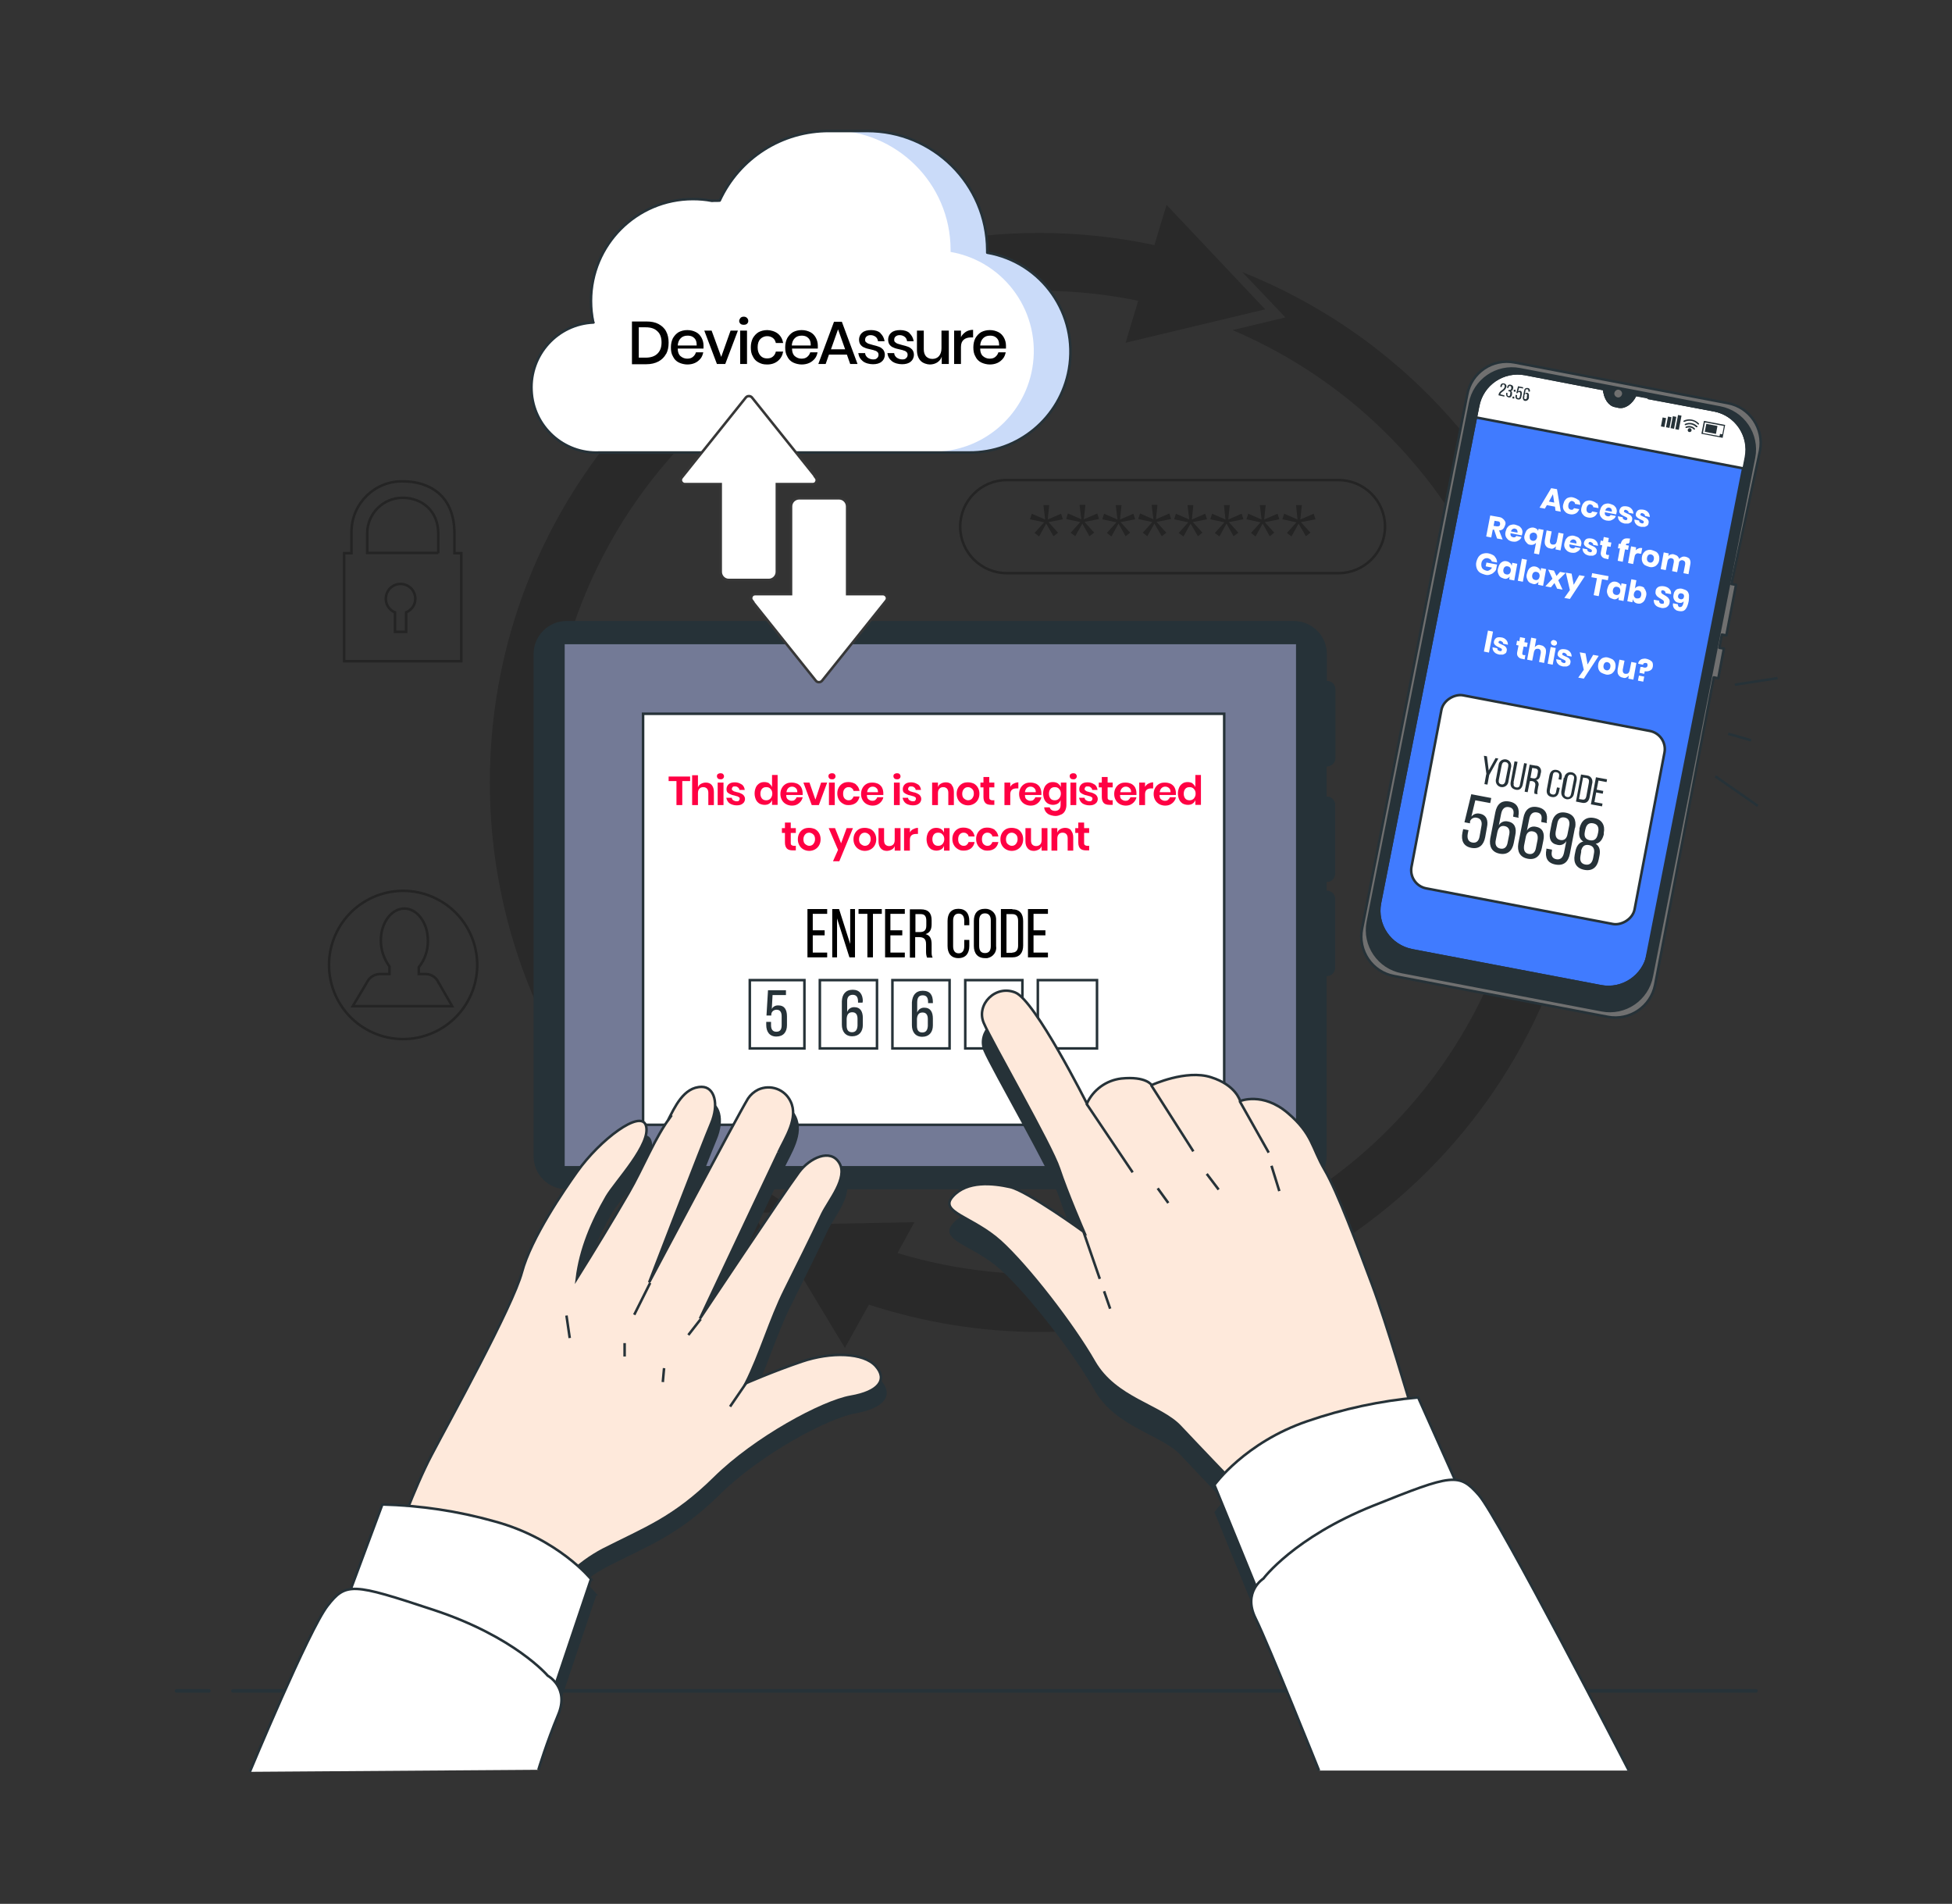 <svg id="Layer_1" data-name="Layer 1" xmlns="http://www.w3.org/2000/svg" width="771.9" height="752.7" version="1.1"><rect width="100%" height="100%" fill="#333333" stroke="none"/><defs><clipPath id="clippath"><path d="M234.7 127.5h0c-14.2.6-25.2 12.7-24.5 26.9.6 14.2 12.7 25.2 26.9 24.5h146c19.5.2 36.2-13.7 39.6-32.9 3.8-21.7-10.6-42.3-32.3-46.1v-1c-.1-26.1-21.4-47.2-47.6-47.1h-14.9c-18.6-.1-35.5 10.6-43.3 27.5-1.1.1-2.1 0-3.1.1-2.5-.5-5-.7-7.5-.7-22.3 0-40.3 18.1-40.3 40.3 0 2.9.3 5.7.9 8.5h0Z" style="fill:#cadbf9;stroke-linecap:round;stroke-linejoin:round;stroke:#263238"/></clipPath><style>.cls-11,.cls-4,.cls-7,.cls-8{stroke:#263238}.cls-13{isolation:isolate}.cls-11,.cls-13,.cls-16,.cls-4,.cls-7,.cls-8{stroke-miterlimit:10}.cls-13,.cls-4{fill:none}.cls-13{opacity:.3;stroke:#000}.cls-18{fill:#ff0043}.cls-18,.cls-19,.cls-20,.cls-23{stroke-width:0}.cls-16,.cls-23,.cls-7{fill:#fff}.cls-19,.cls-8{fill:#263238}.cls-20{fill:#000}.cls-11{fill:#fee9db}.cls-16{stroke:#373737}</style></defs><g id="freepik--Graphics--inject-2"><path class="cls-13" d="M179.7 218.6v-7.7c0-15.2-10.1-20.6-20.4-20.6-11-.2-20.1 8.6-20.3 19.6v8.8h-2.9v42.7h46.3v-42.7h-2.7Zm-19.1 23.5v7.7h-4.4v-7.7c-3-1.2-4.4-4.6-3.2-7.6 1.2-3 4.6-4.4 7.6-3.2 3 1.2 4.4 4.6 3.2 7.6-.6 1.5-1.8 2.6-3.2 3.2Zm12.7-23.5h-28.1v-7.7c0-7.8 6.3-14.1 14-14.1 7.8 0 14.1 5.3 14.1 14.1v7.8ZM173.4 388.4c-.9-1.9-2.6-3.1-4.7-3.3h-3.1v-2.7c2.4-3 3.7-6.7 3.6-10.6 0-6.9-4.2-12.6-9.3-12.6s-9.3 5.6-9.3 12.6c0 3.7 1.2 7.3 3.4 10.3v3h-4.1c-2.1.2-3.9 1.4-4.8 3.3l-5.6 9.4h39.3l-5.4-9.4Z"/><circle cx="159.4" cy="381.3" r="29.3" transform="rotate(-63.4 159.57 381.39)" style="stroke-miterlimit:10;stroke-width:1px;stroke:#000;opacity:.3;fill:none;isolation:isolate"/></g><g style="opacity:.2" id="freepik--Arrows--inject-2"><path class="cls-20" d="M316.6 479.2c-93.8-52.1-127.6-170.5-75.5-264.3 41.2-74.2 125.9-113 209-96l-5 16.6 55.2-13.2-39-41.3-4.8 15.9c-15-3.2-30.3-4.8-45.6-4.8-119.7 0-217.2 97.4-217.2 217.2 0 81.3 45.4 155.7 117.6 193l-13.7-22.8 18.8-.4Z"/><path class="cls-20" d="m491.2 107.5 17.1 18-20.9 5c98.8 42.1 144.7 156.2 102.7 255-38.9 91.3-140.2 138.6-235.2 109.9l6.7-12.2-56.8 1.1 29.3 48.6 9.5-17.1c21.8 7.1 44.6 10.8 67.5 10.8 119.7 0 217.2-97.4 217.2-217.2-.1-89-54.4-168.9-137-201.8Z"/></g><g id="freepik--device-2--inject-2"><path d="m677.6 162.1-31.2-6h0c-1.6 3.3-4.1 5-6.4 4.5l-1.4-.3c-2.4-.4-4.1-3-4.4-6.5h0c0-.1-31.2-6.1-31.2-6.1-8.7-1.7-17.1 4-18.7 12.7h0l-40.5 205.3c-.9 5 2.3 9.8 7.3 10.7l88 16.8c5 1 9.8-2.3 10.7-7.3 0 0 0 0 0 0l40.4-205.2c1.7-8.7-4-17.1-12.7-18.7 0 0 0 0 0 0Z" style="stroke-linecap:round;stroke-linejoin:round;stroke:#263238;fill:#407bff"/><path d="m689.5 185.4.9-4.6c1.7-8.7-4-17.1-12.7-18.7 0 0 0 0 0 0l-31.2-6h0c-1.6 3.3-4.1 5-6.4 4.5l-1.4-.3c-2.4-.4-4.1-3-4.4-6.5h0c0-.1-31.2-6.1-31.2-6.1-8.7-1.7-17.1 4-18.7 12.7h0l-.9 4.6 106 20.2Z" style="fill:#fff;stroke-linecap:round;stroke-linejoin:round;stroke:#263238"/><path d="m682.7 251.1 3.8-19.9-1.8-.3 11.3-52.8c1.6-8.7-4.1-17.1-12.7-18.7l-84.4-16.1c-8.7-1.7-17.1 4-18.7 12.7l-41.6 211.2c-1.7 8.7 4 17.1 12.7 18.7 0 0 0 0 0 0l84.4 16.1c8.7 1.7 17.1-4 18.8-12.6 0 0 0 0 0 0l23.2-121.6 1.8.4 2.2-11.8-1.8-.3 1-5.2 1.8.3Zm-31 126.1c-1.7 8.7-10.1 14.4-18.7 12.7l-74.6-14.2c-8.7-1.7-14.4-10-12.7-18.7l38.8-196.4c1.6-8.7 10-14.4 18.7-12.7 0 0 0 0 0 0l31.2 6h0c.3 3.6 2 6.2 4.4 6.6l1.4.3c2.3.4 4.9-1.4 6.4-4.4h0c0-.1 31.2 5.8 31.2 5.8 8.7 1.6 14.4 10 12.8 18.7 0 0 0 0 0 0l-38.7 196.3Z" style="fill:#707070;stroke-linecap:round;stroke-linejoin:round;stroke:#263238"/><path d="m680.1 161.1-79-15.1c-9.2-1.8-18.1 4.3-19.8 13.5l-40.4 205c-1.8 9.2 4.3 18.1 13.5 19.8 0 0 0 0 0 0l79 15.1c9.2 1.8 18.1-4.3 19.8-13.5h0l40.4-205c1.8-9.2-4.3-18.1-13.5-19.8Zm-28.4 216.1c-1.7 8.7-10.1 14.4-18.7 12.7l-74.6-14.2c-8.7-1.7-14.4-10-12.7-18.7l38.8-196.4c1.6-8.7 10-14.4 18.7-12.7 0 0 0 0 0 0l31.2 6h0c.3 3.6 2 6.2 4.4 6.6l1.4.3c2.3.4 4.9-1.4 6.4-4.4h0c0-.1 31.2 5.8 31.2 5.8 8.7 1.6 14.4 10 12.8 18.7 0 0 0 0 0 0l-38.7 196.3Z" style="fill:#263238;stroke-linecap:round;stroke-linejoin:round;stroke:#263238"/><path d="M641.4 155.9c.2-.8-.4-1.6-1.2-1.8-.8-.2-1.6.4-1.8 1.2-.2.8.4 1.6 1.2 1.8.8.2 1.6-.4 1.8-1.2Z" style="fill:#707070;stroke-width:0"/><path class="cls-19" d="M595.6 153.1c-.3 1.5-2.1 1.7-2.3 2.8l1.6.4v.5l-2.3-.5v-.4c.4-1.6 2.1-1.6 2.4-3 0-.5 0-.8-.4-.9s-.6.2-.7.6v.4h-.6v-.4c.1-.7.6-1.2 1.4-1 .6 0 1.1.6 1 1.2v.3ZM598.3 153.6c0 .6-.4.9-.8 1 .4.2.5.7.4 1.1v.4c-.2.8-.7 1.2-1.4 1s-1-.7-.9-1.5v-.3h.5v.5c0 .4 0 .7.4.8s.6-.1.7-.7v-.4c.2-.5 0-.7-.4-.8h-.3v-.5h.4c.3 0 .7-.2.7-.5v-.2c0-.5 0-.8-.4-.9s-.6.2-.7.6v.2h-.5v-.3c.1-.7.6-1.2 1.4-1s1.1.7 1 1.5ZM599.3 154.2v.7c-.1 0-.7-.1-.7-.1v-.7h.7Zm-.5 2.7v.7c-.1 0-.7-.1-.7-.1v-.7h.7ZM600.3 154.8c.2-.2.5-.3.8-.3.6.1.8.6.7 1.4l-.2 1c-.1.8-.6 1.2-1.4 1-.8-.1-1-.7-.9-1.5v-.3l.6.1v.4c-.2.4 0 .7.4.8s.6-.1.7-.6l.2-1c0-.4 0-.7-.4-.8-.3 0-.6.1-.7.4 0 .1-.5 0-.5 0l.7-2.7 2 .4v.5l-1.6-.3-.4 1.5ZM604.9 154.8c0 .1-.5 0-.5 0 0-.6 0-.9-.5-.9s-.7.1-.7.7l-.2 1.1c.2-.3.6-.5.9-.4.6.1.8.6.7 1.4v.7c-.2.6-.7 1.1-1.3 1.1h-.2c-.6 0-1-.7-.9-1.3v-.2l.5-2.5c.1-.8.6-1.2 1.4-1.1.6 0 1 .6.9 1.2v.2Zm-2.1 1.5v.7c-.2.4-.1.7.3.8s.6-.1.7-.6v-.7c.2-.4.1-.7-.3-.8s-.6.2-.7.6Z"/><path class="cls-19" transform="rotate(-79.2 657.827 167.021)" d="M656.1 166.3h3.6v1.4h-3.6z"/><path class="cls-19" transform="rotate(-79.2 659.826 166.944)" d="M657.7 166.3h4.3v1.4h-4.3z"/><path class="cls-19" transform="rotate(-79.2 661.735 167.098)" d="M659.4 166.4h4.8v1.4h-4.8z"/><path class="cls-19" transform="rotate(-79.2 663.733 167.02)" d="M660.9 166.3h5.7v1.4h-5.7z"/><path class="cls-19" d="m681.2 173.1-8.4-1.6 1-5.1 8.4 1.6-1 5.1Zm-7.8-1.9 7.5 1.4.8-4.2-7.5-1.4-.8 4.2Z"/><path class="cls-19" transform="rotate(-79.2 676.678 169.585)" d="M675.1 167.3h3.2v4.5h-3.2z"/><path class="cls-19" transform="rotate(-79 680.495 171.91)" d="M679.6 171.5h1.2v1.1h-1.2z"/><path class="cls-19" d="M669.9 169.8h-.1c-.7-.8-1.9-1-2.9-.6-.1 0-.3 0-.4-.1 0-.1 0-.3.1-.4 1.2-.6 2.7-.3 3.6.7.1.1.1.3 0 .4 0 0-.2.1-.3.1Z"/><path class="cls-19" d="M670.8 168.9h-.1c-1-1.1-2.7-1.5-4.1-.8-.2 0-.3 0-.4-.1 0-.2 0-.3.1-.4 1.7-.8 3.6-.4 4.9.9.1.1.1.3 0 .4h-.3Z"/><path class="cls-19" d="M671.6 167.8h-.2c-1.3-1.5-3.5-1.9-5.3-1-.2 0-.3 0-.4-.1 0-.1 0-.3.1-.4 2-1 4.5-.5 6 1.1.1.1.1.3 0 .4 0 0-.2.1-.3.1ZM668.9 170.2c0 .4-.5.7-.9.6-.4 0-.7-.5-.6-.9s.5-.7.9-.6c.4 0 .7.5.6.9Z"/><rect x="569.3" y="275.2" width="77.7" height="89.8" rx="7.3" ry="7.3" transform="rotate(-79.2 608.17 320.08)" style="stroke-miterlimit:10;stroke-width:1px;fill:#fff;stroke:#263238"/><path class="cls-19" d="m587.8 306.1-1-7.3 1.2.2.7 5.6 2.7-4.9 1.1.2-3.6 6.5-.7 3.8-1.2-.2.7-3.9ZM592.6 302.5c.1-1.4 1.3-2.4 2.7-2.3 1.4.1 2.4 1.3 2.3 2.7 0 .2 0 .4-.1.6l-1 5.4c-.1 1.4-1.3 2.4-2.7 2.3-1.4-.1-2.4-1.3-2.3-2.7 0-.2 0-.4.1-.6l1-5.4Zm.1 5.8c-.2 1 .1 1.6 1 1.8.8.2 1.4-.3 1.6-1.4l1.1-5.6c.2-1-.1-1.6-1-1.8s-1.4.3-1.6 1.4l-1.1 5.6ZM598.6 309.5c-.2 1 0 1.6 1 1.8s1.4-.4 1.5-1.4l1.6-8.2 1.1.2-1.6 8.1c-.3 1.6-1.3 2.6-2.9 2.2s-2.2-1.5-1.9-3.1l1.5-8.1 1.2.2-1.6 8.2ZM607.4 302.7c1.2 0 2.1 1.1 2 2.3 0 .2 0 .4-.1.6l-.2.9c-.2 1.2-.8 1.8-1.7 1.9.9.5 1.3 1.5.9 2.5l-.3 1.7c-.1.4-.1.9 0 1.4l-1.2-.2c-.1-.4-.1-.9 0-1.4l.3-1.7c.2-1.2-.3-1.7-1.3-1.9h-.8c0-.1-.9 4.4-.9 4.4l-1.2-.2 2-10.7 2.4.4Zm-1.3 5c.9.2 1.6 0 1.8-1.2l.2-1c.2-1 0-1.5-1-1.7l-1.2-.2-.7 3.9.9.2ZM617.6 307.3l-.2 1-1.1-.2.2-1c.2-1 0-1.6-1-1.8s-1.4.3-1.5 1.4l-1.1 5.6c-.2 1 0 1.6 1 1.8.9.2 1.4-.3 1.5-1.4l.3-1.4 1.1.2-.3 1.4c-.3 1.6-1.3 2.5-2.9 2.2-1.6-.3-2.2-1.5-1.9-3.1l1-5.4c.3-1.6 1.3-2.5 2.9-2.2 1.3.2 2.2 1.4 2 2.7v.3ZM618.6 307.5c.1-1.4 1.4-2.4 2.7-2.2 1.4.1 2.4 1.4 2.2 2.7v.4l-1.1 5.4c-.2 1.4-1.4 2.3-2.8 2.2-1.4-.2-2.3-1.4-2.2-2.8v-.3l1-5.5Zm.1 5.8c-.2 1 .1 1.6 1 1.8s1.4-.3 1.6-1.4l1.1-5.6c.2-1 0-1.6-1-1.8-.9-.2-1.4.3-1.6 1.4l-1.1 5.7ZM627.6 306.6c1.3.1 2.2 1.3 2.1 2.6 0 .2 0 .4-.1.6l-1 5.4c-.3 1.6-1.3 2.5-2.9 2.2l-2.5-.5 2-10.7 2.5.4Zm-1.9 9.5c.9.2 1.4-.3 1.6-1.3l1-5.4c.2-1-.1-1.6-1-1.8l-1.3-.2-1.6 8.5 1.3.2ZM634 312.7l-.2 1.1-2.6-.5-.7 3.8 3.2.6-.2 1.1-4.4-.8 2-10.7 4.4.8-.2 1.1-3.2-.6-.7 3.6 2.6.5ZM581.9 322.8c.8-1 2.1-1.4 3.3-1.1 2.6.5 3.4 2.6 2.8 5.4l-.7 3.9c-.6 3.1-2.4 4.8-5.5 4.2-3.1-.6-4.1-2.9-3.5-6l.3-1.4 2.1.4-.3 1.5c-.3 1.8.2 3.1 1.8 3.4s2.6-.6 2.9-2.5l.7-3.9c.4-1.8-.2-3.1-1.8-3.4-1.2-.3-2.4.4-2.7 1.5v.7l-2.2-.4 2.7-11.1 7.9 1.5-.4 2-5.9-1.1-1.5 6.2ZM600.5 322.9v.4l-2.1-.4v-.5c.4-1.8 0-3-1.7-3.3-1.6-.3-2.7.6-3.1 2.7l-.9 4.5c.7-1.3 2.2-1.9 3.7-1.5 2.6.5 3.4 2.6 2.8 5.4l-.6 3.1c-.6 3.1-2.5 4.8-5.6 4.2-3.1-.6-4.2-2.9-3.7-6l2-10.3c.6-3.2 2.4-4.9 5.6-4.3 3.2.6 4.1 2.9 3.5 6Zm-8.4 6.2-.6 3c-.4 1.8.2 3.1 1.8 3.4s2.6-.6 2.9-2.5l.6-3c.4-1.8-.2-3.1-1.8-3.4-1.6-.3-2.5.6-2.9 2.5ZM611.7 325v.4l-2.2-.4v-.5c.4-1.8 0-3-1.7-3.3s-2.7.6-3.1 2.7l-.9 4.5c.7-1.3 2.2-1.9 3.7-1.5 2.6.5 3.4 2.6 2.8 5.4l-.6 3c-.6 3.1-2.5 4.8-5.6 4.2-3.1-.6-4.2-2.9-3.7-6l2-10.1c.6-3.2 2.4-4.9 5.6-4.3 3.2.6 4.2 2.8 3.6 5.8Zm-8.4 6.2-.6 3c-.3 1.8.2 3.1 1.8 3.4 1.6.3 2.6-.6 2.9-2.5l.6-3c.3-1.8-.2-3.1-1.8-3.4s-2.6.6-2.9 2.5ZM622.8 327.2l-2 10.3c-.6 3.2-2.4 4.9-5.7 4.3s-4.2-2.9-3.6-5.9v-.4l2.2.4v.5c-.4 1.8.1 3 1.7 3.3 1.6.3 2.7-.6 3.1-2.7l.9-4.5c-.7 1.3-2.2 1.9-3.6 1.5-2.6-.5-3.4-2.5-2.8-5.4l.6-3.1c.6-3.1 2.5-4.8 5.6-4.2 3.1.6 4.2 2.8 3.7 5.9Zm-7-1.5-.6 3c-.3 1.8.2 3.1 1.8 3.4 1.6.3 2.6-.6 2.9-2.5l.6-3c.4-1.8-.2-3.1-1.8-3.4-1.6-.3-2.6.6-2.9 2.5ZM634.2 329.3v.6c-.5 2-1.5 3.4-3.2 3.7 1.6 1 1.9 2.7 1.5 4.7l-.3 1.5c-.6 3.1-2.6 4.7-5.7 4.1-3.1-.6-4.4-2.8-3.8-5.9l.3-1.5c.4-2 1.4-3.4 3.1-3.8-1.5-.9-1.9-2.5-1.5-4.6v-.6c.7-3.1 2.7-4.7 5.8-4.1 3.1.6 4.4 2.9 3.8 5.9Zm-7.3-1.4-.2 1c-.4 2 .4 3 2 3.3 1.6.3 2.7-.4 3.1-2.3l.2-.9c.4-2.1-.4-3.2-2-3.5s-2.7.4-3.1 2.5Zm-1.6 8.7-.3 1.7c-.4 2.1.3 3.2 1.9 3.5s2.7-.5 3.1-2.6l.3-1.7c.4-1.9-.3-3.1-2-3.4s-2.7.5-3.1 2.5Z"/><path class="cls-4" d="m686 270.7 16.9-2.6M683.4 290.1l9.1 2.6M678.3 306.9l16.8 11.7"/></g><g id="freepik--device-1--inject-2"><path class="cls-19" d="M524.8 303c1.8 0 3.3-1.5 3.3-3.3v-27.2c0-1.8-1.5-3.3-3.3-3.3h-.1v-10.6c0-7.3-5.9-13.1-13.2-13.1H224.1c-7.3 0-13.1 5.9-13.1 13.1v198.5c0 7.3 5.9 13.1 13.1 13.1h287.4c7.3 0 13.1-5.9 13.1-13.1v-71.2h.1c1.8 0 3.3-1.5 3.3-3.3v-27.2c0-1.8-1.5-3.3-3.3-3.3h-.1v-3.4h.1c1.8 0 3.3-1.5 3.3-3.3v-27.2c0-1.8-1.5-3.3-3.3-3.3h-.1v-11.7h.2Z"/><path style="fill:#737a96;stroke-miterlimit:10;stroke:#263238" d="M222.8 254.2H513v207.3H222.8z"/><path class="cls-7" d="M254.3 282.2h229.8v162.5H254.3z"/><path class="cls-20" d="M326.1 367.9v1.9h-4.7v6.8h5.7v1.9h-7.8v-19.1h7.8v1.9h-5.7v6.5h4.7ZM331 378.5h-1.9v-19.1h2.7l4.4 13.8v-13.8h1.9v19.1h-2.2l-4.9-15.4v15.4ZM343 378.5v-17.2h-3.5v-1.9h9.2v1.9h-3.5v17.2h-2.1ZM356.8 367.9v1.9h-4.7v6.8h5.7v1.9H350v-19.1h7.8v1.9h-5.7v6.5h4.7ZM364.1 359.5c3 0 4.3 1.5 4.3 4.3v1.6c0 2.1-.7 3.4-2.4 3.9 1.8.5 2.4 1.9 2.4 4v3c0 .8 0 1.6.4 2.3h-2.2c-.3-.7-.4-1.5-.4-2.3v-3c0-2.2-1-2.8-2.8-2.8h-1.5v8.1h-2.1v-19.1h4.2Zm-.5 9c1.7 0 2.7-.5 2.7-2.6V364c0-1.7-.6-2.6-2.2-2.6H362v7.1h1.6ZM383.3 364.1v1.7h-2V364c0-1.7-.7-2.8-2.2-2.8s-2.2 1.1-2.2 2.8v10.1c0 1.7.7 2.8 2.2 2.8s2.2-1.1 2.2-2.8v-2.5h2v2.4c0 2.9-1.4 4.8-4.3 4.8s-4.3-1.9-4.3-4.8v-9.9c0-2.9 1.4-4.8 4.3-4.8s4.3 1.9 4.3 4.8ZM385.1 364.1c0-2.9 1.4-4.8 4.4-4.8 2.3-.1 4.3 1.6 4.4 3.9V374c.4 2.3-1.2 4.4-3.5 4.8h-.9c-2.9 0-4.4-1.9-4.4-4.8v-10Zm2.1 9.9c0 1.8.7 2.8 2.3 2.8s2.3-1 2.3-2.8v-10.1c0-1.7-.7-2.8-2.3-2.8s-2.3 1.1-2.3 2.8V374ZM400.3 359.5c3 0 4.3 1.8 4.3 4.7v9.6c0 2.9-1.4 4.7-4.3 4.7h-4.5v-19.1h4.5Zm0 17.1c1.5 0 2.3-1 2.3-2.7v-9.8c0-1.8-.7-2.7-2.3-2.7H398v15.3h2.3ZM413.4 367.9v1.9h-4.7v6.8h5.7v1.9h-7.9v-19.1h7.9v1.9h-5.7v6.5h4.7Z"/><path class="cls-7" d="M381.7 387.5h22.6v27h-22.6zM352.9 387.5h22.6v27h-22.6zM324.2 387.5h22.6v27h-22.6zM296.5 387.5h21.6v27h-21.6zM410.4 387.5h23.4v27h-23.4z"/></g><g id="freepik--Floor--inject-133"><path class="cls-19" d="M694.4 669.2H92.1c-.4 0-.7-.3-.7-.7s.3-.7.7-.7h602.3c.4 0 .7.3.7.7s-.3.7-.7.7ZM82.6 669.2H69.8c-.4 0-.7-.3-.7-.7s.3-.7.7-.7h12.8c.4 0 .7.3.7.7s-.3.7-.7.7Z"/></g><g id="freepik--right-hand--inject-2"><path class="cls-8" d="M561.5 563.4s-1.4 0-4 .4c-2.4-8.2-9.6-32.3-14.4-44.8-5.7-15.2-13.6-36.6-18.8-45.5-5.2-8.9-4.7-14.1-14.7-22.5-9.9-8.4-18.8-4.7-18.8-4.7s-1.6-6.3-11.5-9.4c-9.9-3.1-23.5 3.1-23.5 3.1s-2.1-3.7-12-2.6c-6 .7-11.1 4.5-13.6 9.9 0 0-20.4-40.9-28.2-43.9-7.8-3.1-15.7 4.7-12.6 12 3.1 7.3 26.7 48.1 29.8 57.5 3.1 9.4 9.9 25.1 9.9 25.1s-22.5-16.2-29.3-17.8c-6.8-1.6-16.7-2.6-22.5 3.7-5.8 6.3 7.8 7.8 18.8 17.8 11 9.9 28.8 32.9 37.1 47.6 8.4 14.7 26.2 17.3 34 25.6 5.5 5.9 13.4 14.1 17.5 18.5-1.4 1.4-2.7 2.9-3.9 4.5l17.3 42.4s3.7-5.7 18.3-17.3c14.7-11.5 60.2-25.6 60.2-25.6l-15.2-34Z"/><path class="cls-11" d="M487.1 585.4s-12.6-13.1-20.4-21.4c-7.9-8.4-25.6-11-34-25.6-8.4-14.7-26.2-37.7-37.1-47.6-11-9.9-24.6-11.5-18.8-17.8 5.7-6.3 15.8-5.2 22.6-3.7 6.8 1.5 29.3 17.8 29.3 17.8s-6.8-15.7-9.9-25.1-26.7-50.2-29.8-57.6c-3.1-7.3 4.7-15.2 12.5-12 7.8 3.1 28.3 43.9 28.3 43.9 2.5-5.5 7.7-9.2 13.6-9.9 9.9-1 12 2.6 12 2.6s13.6-6.3 23.5-3.1c9.9 3.1 11.5 9.4 11.5 9.4s8.9-3.7 18.8 4.7 9.4 13.6 14.6 22.5c5.2 8.9 13.1 30.3 18.8 45.5 5.7 15.2 15.2 47.6 15.2 47.6l-67.5 36.6-3.1-6.8Z"/><path class="cls-4" d="m429.6 436.3 18.3 27.2M455.2 429l16.7 26.2M490.2 435.3l11.5 20.4M436.6 510.5l2.4 6.9M428.5 487.1l6.4 18.5M457.8 469.8l4.2 5.8M477.2 464.1l4.7 6.2M502.8 460.9l3.1 10"/><path class="cls-7" d="M480.3 587s12-16.7 36.6-25.1c14.2-4.9 29-8.1 43.9-9.4l15.2 34s-45.5 14.1-60.2 25.6c-14.7 11.5-18.3 17.3-18.3 17.3L480.2 587Z"/><path class="cls-7" d="M521.6 700s-19.9-49.7-25.1-60.2c-5.2-10.5 3.1-15.7 3.1-15.7s12-16.2 43.4-28.8 34-13.1 41.8-4.2c7.8 8.9 59.3 108.9 59.3 108.9"/></g><g id="freepik--left-hand--inject-2"><path class="cls-8" d="M216.1 642.7c5.4-10.2 13.8-18.6 24.1-23.9 16.9-8.6 27.9-12.4 44.1-28.3 16.2-16 42.9-30.3 53.9-32.2 11-2 14.7-6.7 9.9-12.1-4.7-5.4-17.7-5.7-29.2-1.8s-22.2 8.7-22.2 8.7c5.8-11.5 9.7-25.3 15.5-36.9 4.1-8.2 10.8-21.7 14.7-30 2.6-5.4 10.3-14.3 6.8-20.2-3.5-5.9-11.7-2-15.9 3.6-6.6 8.9-39.2 57.9-39.2 57.9l18.5-39.2c9.4-19.9 13.8-29.3 12.5-26.5 2.7-5.8 8.1-13.6 4.8-20.3-2.3-4.8-8-6.8-12.8-4.6-1.6.8-3 2-4 3.5-4.5 7.4-39.1 72.7-39.1 72.7s21.6-56.1 24.4-62.6c3.4-7.9 1.4-14.7-3.6-14.7-7.2 0-10.7 8.1-13.5 13.5l1.6-2.3c-6.8 9-11.3 20.9-17 30.7-6.6 11.5-13.4 22.8-20.5 33.9 1.4-11.6 6-22.4 11.8-32.4 3.5-6 17.9-20.9 15.4-28.2-2.1-6.3-18 5.5-27.2 18.4-5 7-18.2 26.2-21.8 39.7-3.6 13.5-29 59.4-35.7 72.2-6.8 12.8-14.9 35.4-14.9 35.4l58.4 25.9Z"/><path class="cls-8" d="M235.4 630.3s-13-16-38.1-22.8c-14.5-4.1-29.4-6.3-44.4-6.7l-13 34.8s46.3 11.3 61.6 21.9c15.3 10.6 19.3 16.1 19.3 16.1l14.6-43.3Z"/><path class="cls-11" d="M214.4 636.6c5.4-10.2 13.8-18.5 24-23.9 16.9-8.6 27.9-12.4 44.1-28.3 16.2-16 42.9-30.3 53.9-32.2s14.7-6.7 9.9-12.1c-4.8-5.4-17.7-5.7-29.2-1.8-11.5 3.9-22.2 8.6-22.2 8.6 5.8-11.5 9.7-25.3 15.5-36.9 4.1-8.2 10.8-21.7 14.7-30 2.6-5.4 10.3-14.3 6.8-20.2-3.5-5.9-11.7-2-15.9 3.6-6.6 8.9-39.2 57.9-39.2 57.9 6.2-13.1 12.3-26.1 18.5-39.2 9.4-19.9 13.9-29.3 12.5-26.5 2.7-5.8 8.1-13.6 4.8-20.2-2.3-4.8-8-6.8-12.8-4.6-1.6.8-3 2-4 3.5-4.5 7.4-39.1 72.7-39.1 72.7s21.6-56.1 24.4-62.6c3.4-7.9 1.4-14.7-3.6-14.7-7.2 0-10.7 8.1-13.5 13.5l1.6-2.3c-6.8 9-11.3 20.9-17 30.7-6.6 11.4-13.5 22.7-20.5 33.9 1.4-11.6 6-22.4 11.8-32.4 3.5-6 17.9-20.9 15.5-28.2-2.1-6.3-18 5.5-27.2 18.4-5 7-18.2 26.2-21.8 39.7s-29 59.4-35.7 72.2c-6.8 12.8-14.9 35.4-14.9 35.4l58.5 25.8Z"/><path class="cls-4" d="m257.1 507.2-6.3 12.6M277.1 521.5l-4.9 6.3M295 546.9l-6.3 9.2M262.6 540.9l-.5 5.5M247 531v5.3M224 520.1l1.3 8.9"/><path class="cls-7" d="M233.7 624.3s-13-16-38.1-22.8c-14.5-4.1-29.4-6.3-44.4-6.7l-13 34.9s46.3 11.3 61.6 21.9c15.3 10.6 19.3 16.1 19.3 16.1l14.6-43.4Z"/><path class="cls-7" d="M212.9 699.7s3.3-10.9 7.8-21.7c4.6-10.8-4.1-15.5-4.1-15.5s-13-15.4-45.1-26-34.7-11-42-1.6c-7.3 9.4-30.7 65.6-30.7 65.6"/></g><path class="cls-18" d="M272.9 307v1.8h-3.1v9.5h-2.3v-9.5h-3.1V307h8.5ZM281.4 310.3c.6.7.9 1.6.9 2.8v5.2h-2.2v-4.9c0-.7-.2-1.2-.5-1.6-.4-.4-.9-.6-1.5-.6s-1.2.2-1.5.6c-.4.4-.6 1-.6 1.8v4.7h-2.3v-11.8h2.3v4.8c.2-.6.6-1.1 1.2-1.4.5-.3 1.2-.5 1.9-.5 1 0 1.8.3 2.4 1ZM283.9 306c.3-.2.6-.3 1-.3s.8.1 1 .3.4.5.4.9-.1.6-.4.9-.6.3-1 .3-.8-.1-1-.3-.4-.5-.4-.9.1-.7.4-.9Zm2.2 3.4v8.9h-2.3v-8.9h2.3ZM293.3 310.1c.7.5 1.1 1.3 1.2 2.2h-2.1c0-.4-.3-.8-.6-1-.3-.3-.7-.4-1.2-.4s-.7 0-.9.3c-.2.2-.3.4-.3.7s0 .4.3.6c.2.1.4.3.6.4.3 0 .6.2 1.1.3.7.1 1.2.3 1.6.5.4.2.8.4 1.1.8s.5.8.5 1.4-.3 1.4-.9 1.8c-.6.5-1.4.7-2.4.7s-2.1-.3-2.8-.8-1.1-1.3-1.3-2.2h2.2c0 .4.2.8.6 1 .3.2.8.4 1.3.4s.7 0 .9-.3c.2-.2.3-.4.3-.7s0-.5-.3-.6c-.2-.2-.4-.3-.7-.4-.3 0-.6-.2-1.1-.3-.7-.1-1.2-.3-1.6-.5-.4-.2-.8-.4-1.1-.7-.3-.3-.4-.8-.4-1.4s.3-1.4.9-1.9c.6-.5 1.4-.7 2.4-.7s1.9.3 2.6.8ZM304.2 309.8c.5.4.9.8 1.1 1.4v-4.8h2.2v11.8h-2.2v-1.9c-.2.6-.6 1.1-1.1 1.4-.5.4-1.2.5-1.9.5s-1.4-.2-2-.5c-.6-.4-1.1-.9-1.4-1.6-.3-.7-.5-1.5-.5-2.4s.2-1.7.5-2.4.8-1.2 1.4-1.6c.6-.4 1.3-.5 2-.5s1.4.2 1.9.5Zm-2.9 2.1c-.4.5-.6 1.1-.6 1.9s.2 1.4.6 1.9 1 .7 1.7.7 1.2-.2 1.7-.7c.4-.5.7-1.1.7-1.9s-.2-1.4-.7-1.9c-.4-.5-1-.7-1.7-.7s-1.3.2-1.7.7ZM317.4 314.3h-6.5c0 .8.2 1.4.6 1.7s.9.6 1.5.6 1-.1 1.3-.4.6-.6.7-1h2.4c-.1.6-.4 1.2-.8 1.7s-.9.9-1.5 1.2-1.3.4-2 .4-1.6-.2-2.3-.6c-.7-.4-1.2-.9-1.6-1.6s-.6-1.5-.6-2.4.2-1.7.6-2.4c.4-.7.9-1.2 1.6-1.6.7-.4 1.4-.5 2.3-.5s1.6.2 2.3.5c.7.4 1.2.9 1.5 1.5s.5 1.4.5 2.2v.8Zm-2.7-2.7c-.4-.4-.9-.6-1.5-.6s-1.1.2-1.5.6c-.4.4-.6.9-.7 1.6h4.3c0-.7-.2-1.3-.6-1.6ZM322.5 316l2.2-6.6h2.4l-3.3 8.9H321l-3.3-8.9h2.4l2.3 6.6ZM328 306c.3-.2.6-.3 1-.3s.8.1 1 .3.4.5.4.9-.1.6-.4.9-.6.3-1 .3-.8-.1-1-.3-.4-.5-.4-.9.1-.7.4-.9Zm2.1 3.4v8.9h-2.3v-8.9h2.3ZM338.5 310.2c.8.6 1.2 1.5 1.4 2.5h-2.4c0-.5-.3-.8-.7-1.1-.3-.3-.8-.4-1.3-.4s-1.1.2-1.5.7c-.4.4-.6 1.1-.6 1.9s.2 1.5.6 1.9c.4.4.9.7 1.5.7s1-.1 1.3-.4c.3-.3.6-.6.7-1.1h2.4c-.2 1.1-.7 1.9-1.4 2.5-.8.6-1.7.9-2.9.9s-1.6-.2-2.3-.6c-.7-.4-1.2-.9-1.6-1.6s-.6-1.5-.6-2.4.2-1.7.6-2.4c.4-.7.9-1.2 1.6-1.6.7-.4 1.4-.5 2.3-.5s2.1.3 2.9.9ZM349.3 314.3h-6.5c0 .8.2 1.4.6 1.7s.9.6 1.5.6 1-.1 1.3-.4.6-.6.7-1h2.4c-.1.6-.4 1.2-.8 1.7s-.9.9-1.5 1.2-1.3.4-2 .4-1.6-.2-2.3-.6c-.7-.4-1.2-.9-1.6-1.6s-.6-1.5-.6-2.4.2-1.7.6-2.4c.4-.7.9-1.2 1.6-1.6.7-.4 1.4-.5 2.3-.5s1.6.2 2.3.5c.7.4 1.2.9 1.5 1.5s.5 1.4.5 2.2v.8Zm-2.7-2.7c-.4-.4-.9-.6-1.5-.6s-1.1.2-1.5.6c-.4.4-.6.9-.7 1.6h4.3c0-.7-.2-1.3-.6-1.6ZM353.7 306c.3-.2.6-.3 1-.3s.8.1 1 .3.4.5.4.9-.1.6-.4.9-.6.3-1 .3-.8-.1-1-.3-.4-.5-.4-.9.1-.7.4-.9Zm2.1 3.4v8.9h-2.3v-8.9h2.3ZM363 310.1c.7.5 1.1 1.3 1.2 2.2h-2.1c0-.4-.3-.8-.6-1-.3-.3-.7-.4-1.2-.4s-.7 0-.9.3c-.2.2-.3.4-.3.7s0 .4.3.6c.2.1.4.3.6.4.3 0 .6.2 1.1.3.7.1 1.2.3 1.6.5.4.2.8.4 1.1.8s.5.8.5 1.4-.3 1.4-.9 1.8c-.6.5-1.4.7-2.4.7s-2.1-.3-2.8-.8-1.1-1.3-1.3-2.2h2.2c0 .4.2.8.6 1 .3.2.8.4 1.3.4s.7 0 .9-.3c.2-.2.3-.4.3-.7s0-.5-.3-.6c-.2-.2-.4-.3-.7-.4-.3 0-.6-.2-1.1-.3-.7-.1-1.2-.3-1.6-.5-.4-.2-.8-.4-1.1-.7-.3-.3-.4-.8-.4-1.4s.3-1.4.9-1.9c.6-.5 1.4-.7 2.4-.7s1.9.3 2.6.8ZM376.3 310.3c.6.7.9 1.6.9 2.8v5.2H375v-4.9c0-.7-.2-1.2-.5-1.6-.4-.4-.9-.6-1.5-.6s-1.2.2-1.5.6c-.4.4-.6 1-.6 1.8v4.7h-2.3v-8.9h2.3v1.8c.2-.6.6-1.1 1.2-1.4.5-.3 1.2-.5 1.9-.5 1 0 1.8.3 2.4 1ZM385.1 309.8c.7.4 1.2.9 1.6 1.6.4.7.6 1.5.6 2.4s-.2 1.7-.6 2.4-.9 1.2-1.6 1.6c-.7.4-1.5.6-2.3.6s-1.6-.2-2.3-.6c-.7-.4-1.2-.9-1.6-1.6s-.6-1.5-.6-2.4.2-1.7.6-2.4c.4-.7.9-1.2 1.6-1.6.7-.4 1.5-.5 2.3-.5s1.6.2 2.3.5Zm-3.9 2.1c-.4.4-.7 1.1-.7 1.9s.2 1.5.7 1.9 1 .7 1.6.7 1.2-.2 1.6-.7.7-1.1.7-1.9-.2-1.5-.7-1.9c-.4-.4-1-.7-1.6-.7s-1.2.2-1.6.7ZM393.2 316.3v1.9H392c-1 0-1.8-.2-2.3-.7-.5-.5-.8-1.3-.8-2.4v-3.8h-1.2v-1.9h1.2v-2.2h2.3v2.2h2v1.9h-2v3.9c0 .4 0 .7.3.9s.5.3.9.3h.9ZM400.9 309.8c.5-.3 1.2-.5 1.8-.5v2.4h-.7c-1.7 0-2.5.8-2.5 2.3v4.3h-2.3v-8.9h2.3v1.7c.3-.6.8-1 1.3-1.3ZM411.8 314.3h-6.5c0 .8.2 1.4.6 1.7s.9.6 1.5.6 1-.1 1.3-.4.6-.6.7-1h2.4c-.1.6-.4 1.2-.8 1.7s-.9.9-1.5 1.2-1.3.4-2 .4-1.6-.2-2.3-.6c-.7-.4-1.2-.9-1.6-1.6s-.6-1.5-.6-2.4.2-1.7.6-2.4c.4-.7.9-1.2 1.6-1.6.7-.4 1.4-.5 2.3-.5s1.6.2 2.3.5c.7.4 1.2.9 1.5 1.5s.5 1.4.5 2.2v.8Zm-2.8-2.7c-.4-.4-.9-.6-1.5-.6s-1.1.2-1.5.6c-.4.4-.6.9-.7 1.6h4.3c0-.7-.2-1.3-.6-1.6ZM418.4 309.8c.5.4.9.8 1.1 1.4v-1.8h2.2v8.9c0 .8-.2 1.6-.5 2.2s-.8 1.2-1.5 1.5-1.4.6-2.3.6-2.3-.3-3.1-.9c-.8-.6-1.3-1.4-1.4-2.5h2.2c.1.4.4.8.7 1s.8.4 1.4.4 1.2-.2 1.6-.6c.4-.4.6-1 .6-1.8v-1.9c-.2.6-.6 1.1-1.1 1.4s-1.2.5-1.9.5-1.4-.2-2-.5c-.6-.4-1.1-.9-1.4-1.6-.3-.7-.5-1.5-.5-2.4s.2-1.7.5-2.4.8-1.2 1.4-1.6c.6-.4 1.3-.5 2-.5s1.4.2 1.9.5Zm-3 2.1c-.4.5-.6 1.1-.6 1.9s.2 1.4.6 1.9 1 .7 1.7.7 1.2-.2 1.7-.7c.4-.5.7-1.1.7-1.9s-.2-1.4-.7-1.9c-.4-.5-1-.7-1.7-.7s-1.3.2-1.7.7ZM423.4 306c.3-.2.6-.3 1-.3s.8.1 1 .3.4.5.4.9-.1.6-.4.9-.6.3-1 .3-.8-.1-1-.3-.4-.5-.4-.9.1-.7.4-.9Zm2.2 3.4v8.9h-2.3v-8.9h2.3ZM432.8 310.1c.7.5 1.1 1.3 1.2 2.2h-2.1c0-.4-.3-.8-.6-1-.3-.3-.7-.4-1.2-.4s-.7 0-.9.3c-.2.2-.3.4-.3.7s0 .4.3.6c.2.1.4.3.6.4.3 0 .6.2 1.1.3.7.1 1.2.3 1.6.5.4.2.8.4 1.1.8s.5.8.5 1.4-.3 1.4-.9 1.8c-.6.5-1.4.7-2.4.7s-2.1-.3-2.8-.8-1.1-1.3-1.3-2.2h2.2c0 .4.2.8.6 1 .3.2.8.4 1.3.4s.7 0 .9-.3c.2-.2.3-.4.3-.7s0-.5-.3-.6c-.2-.2-.4-.3-.7-.4-.3 0-.6-.2-1.1-.3-.7-.1-1.2-.3-1.6-.5-.4-.2-.8-.4-1.1-.7-.3-.3-.4-.8-.4-1.4s.3-1.4.9-1.9c.6-.5 1.4-.7 2.4-.7s1.9.3 2.6.8ZM440 316.3v1.9h-1.2c-1 0-1.8-.2-2.3-.7-.5-.5-.8-1.3-.8-2.4v-3.8h-1.2v-1.9h1.2v-2.2h2.3v2.2h2v1.9h-2v3.9c0 .4 0 .7.3.9s.5.3.9.3h.9ZM449.4 314.3h-6.5c0 .8.2 1.4.6 1.7s.9.6 1.5.6 1-.1 1.3-.4.6-.6.7-1h2.4c-.1.6-.4 1.2-.8 1.7s-.9.9-1.5 1.2-1.3.4-2 .4-1.6-.2-2.3-.6c-.7-.4-1.2-.9-1.6-1.6s-.6-1.5-.6-2.4.2-1.7.6-2.4c.4-.7.9-1.2 1.6-1.6.7-.4 1.4-.5 2.3-.5s1.6.2 2.3.5c.7.4 1.2.9 1.5 1.5s.5 1.4.5 2.2v.8Zm-2.7-2.7c-.4-.4-.9-.6-1.5-.6s-1.1.2-1.5.6c-.4.4-.6.9-.7 1.6h4.3c0-.7-.2-1.3-.6-1.6ZM454.2 309.8c.5-.3 1.2-.5 1.8-.5v2.4h-.7c-1.7 0-2.5.8-2.5 2.3v4.3h-2.3v-8.9h2.3v1.7c.3-.6.8-1 1.3-1.3ZM465 314.3h-6.5c0 .8.2 1.4.6 1.7s.9.6 1.5.6 1-.1 1.3-.4.6-.6.7-1h2.4c-.1.6-.4 1.2-.8 1.7s-.9.9-1.5 1.2-1.3.4-2 .4-1.6-.2-2.3-.6c-.7-.4-1.2-.9-1.6-1.6s-.6-1.5-.6-2.4.2-1.7.6-2.4c.4-.7.9-1.2 1.6-1.6.7-.4 1.4-.5 2.3-.5s1.6.2 2.3.5c.7.4 1.2.9 1.5 1.5s.5 1.4.5 2.2v.8Zm-2.7-2.7c-.4-.4-.9-.6-1.5-.6s-1.1.2-1.5.6c-.4.4-.6.9-.7 1.6h4.3c0-.7-.2-1.3-.6-1.6ZM471.6 309.8c.5.4.9.8 1.1 1.4v-4.8h2.2v11.8h-2.2v-1.9c-.2.6-.6 1.1-1.1 1.4-.5.4-1.2.5-1.9.5s-1.4-.2-2-.5c-.6-.4-1.1-.9-1.4-1.6-.3-.7-.5-1.5-.5-2.4s.2-1.7.5-2.4.8-1.2 1.4-1.6c.6-.4 1.3-.5 2-.5s1.4.2 1.9.5Zm-2.9 2.1c-.4.5-.6 1.1-.6 1.9s.2 1.4.6 1.9 1 .7 1.7.7 1.2-.2 1.7-.7c.4-.5.7-1.1.7-1.9s-.2-1.4-.7-1.9c-.4-.5-1-.7-1.7-.7s-1.3.2-1.7.7ZM314.7 334.3v1.9h-1.2c-1 0-1.8-.2-2.3-.7-.5-.5-.8-1.3-.8-2.4v-3.8h-1.2v-1.9h1.2v-2.2h2.3v2.2h2v1.9h-2v3.9c0 .4 0 .7.3.9s.5.3.9.3h.9ZM322.3 327.8c.7.4 1.2.9 1.6 1.6.4.7.6 1.5.6 2.4s-.2 1.7-.6 2.4-.9 1.2-1.6 1.6c-.7.4-1.5.6-2.3.6s-1.6-.2-2.3-.6c-.7-.4-1.2-.9-1.6-1.6s-.6-1.5-.6-2.4.2-1.7.6-2.4c.4-.7.9-1.2 1.6-1.6.7-.4 1.5-.5 2.3-.5s1.6.2 2.3.5Zm-3.9 2.1c-.4.4-.7 1.1-.7 1.9s.2 1.5.7 1.9 1 .7 1.6.7 1.2-.2 1.6-.7.7-1.1.7-1.9-.2-1.5-.7-1.9c-.4-.4-1-.7-1.6-.7s-1.2.2-1.6.7ZM330.2 327.4l2.4 6 2.2-6h2.5l-5.4 13.1h-2.5l2-4.5-3.7-8.6h2.5ZM344.3 327.8c.7.4 1.2.9 1.6 1.6.4.7.6 1.5.6 2.4s-.2 1.7-.6 2.4-.9 1.2-1.6 1.6c-.7.4-1.5.6-2.3.6s-1.6-.2-2.3-.6c-.7-.4-1.2-.9-1.6-1.6s-.6-1.5-.6-2.4.2-1.7.6-2.4c.4-.7.9-1.2 1.6-1.6.7-.4 1.5-.5 2.3-.5s1.6.2 2.3.5Zm-3.9 2.1c-.4.4-.7 1.1-.7 1.9s.2 1.5.7 1.9 1 .7 1.6.7 1.2-.2 1.6-.7.7-1.1.7-1.9-.2-1.5-.7-1.9c-.4-.4-1-.7-1.6-.7s-1.2.2-1.6.7ZM356.1 327.4v8.9h-2.3v-1.8c-.2.6-.6 1.1-1.2 1.4s-1.2.5-1.9.5c-1 0-1.8-.3-2.4-1-.6-.7-.9-1.6-.9-2.8v-5.2h2.2v4.9c0 .7.2 1.3.5 1.6.4.4.9.6 1.5.6s1.2-.2 1.6-.6.6-1 .6-1.8v-4.7h2.3ZM361.2 327.8c.5-.3 1.2-.5 1.8-.5v2.4h-.7c-1.7 0-2.5.8-2.5 2.3v4.3h-2.3v-8.9h2.3v1.7c.3-.6.8-1 1.3-1.3ZM372.2 327.8c.5.4.9.8 1.1 1.4v-1.8h2.2v8.9h-2.2v-1.9c-.2.6-.6 1.1-1.1 1.4s-1.2.5-1.9.5-1.4-.2-2-.5c-.6-.4-1.1-.9-1.4-1.6-.3-.7-.5-1.5-.5-2.4s.2-1.7.5-2.4.8-1.2 1.4-1.6c.6-.4 1.3-.5 2-.5s1.4.2 1.9.5Zm-2.9 2.1c-.4.5-.6 1.1-.6 1.9s.2 1.4.6 1.9 1 .7 1.7.7 1.2-.2 1.7-.7c.4-.5.7-1.1.7-1.9s-.2-1.4-.7-1.9c-.4-.5-1-.7-1.7-.7s-1.3.2-1.7.7ZM384 328.2c.8.6 1.2 1.5 1.4 2.5H383c0-.5-.3-.8-.7-1.1-.3-.3-.8-.4-1.3-.4s-1.1.2-1.5.7c-.4.4-.6 1.1-.6 1.9s.2 1.5.6 1.9c.4.4.9.7 1.5.7s1-.1 1.3-.4c.3-.3.6-.6.7-1.1h2.4c-.2 1.1-.7 1.9-1.4 2.5-.8.6-1.7.9-2.9.9s-1.6-.2-2.3-.6c-.7-.4-1.2-.9-1.6-1.6s-.6-1.5-.6-2.4.2-1.7.6-2.4c.4-.7.9-1.2 1.6-1.6.7-.4 1.4-.5 2.3-.5s2.1.3 2.9.9ZM393.4 328.2c.8.6 1.2 1.5 1.4 2.5h-2.4c0-.5-.3-.8-.7-1.1-.3-.3-.8-.4-1.3-.4s-1.1.2-1.5.7c-.4.4-.6 1.1-.6 1.9s.2 1.5.6 1.9c.4.4.9.7 1.5.7s1-.1 1.3-.4c.3-.3.6-.6.7-1.1h2.4c-.2 1.1-.7 1.9-1.4 2.5-.8.6-1.7.9-2.9.9s-1.6-.2-2.3-.6c-.7-.4-1.2-.9-1.6-1.6s-.6-1.5-.6-2.4.2-1.7.6-2.4c.4-.7.9-1.2 1.6-1.6.7-.4 1.4-.5 2.3-.5s2.1.3 2.9.9ZM402.4 327.8c.7.4 1.2.9 1.6 1.6.4.7.6 1.5.6 2.4s-.2 1.7-.6 2.4-.9 1.2-1.6 1.6c-.7.4-1.5.6-2.3.6s-1.6-.2-2.3-.6c-.7-.4-1.2-.9-1.6-1.6s-.6-1.5-.6-2.4.2-1.7.6-2.4c.4-.7.9-1.2 1.6-1.6.7-.4 1.5-.5 2.3-.5s1.6.2 2.3.5Zm-3.9 2.1c-.4.4-.7 1.1-.7 1.9s.2 1.5.7 1.9 1 .7 1.6.7 1.2-.2 1.6-.7.7-1.1.7-1.9-.2-1.5-.7-1.9c-.4-.4-1-.7-1.6-.7s-1.2.2-1.6.7ZM414.2 327.4v8.9h-2.3v-1.8c-.2.6-.6 1.1-1.2 1.4s-1.2.5-1.9.5c-1 0-1.8-.3-2.4-1-.6-.7-.9-1.6-.9-2.8v-5.2h2.2v4.9c0 .7.2 1.3.5 1.6.4.4.9.6 1.5.6s1.2-.2 1.6-.6.6-1 .6-1.8v-4.7h2.3ZM423.5 328.3c.6.7.9 1.6.9 2.8v5.2h-2.2v-4.9c0-.7-.2-1.2-.5-1.6-.4-.4-.9-.6-1.5-.6s-1.2.2-1.5.6c-.4.4-.6 1-.6 1.8v4.7h-2.3v-8.9h2.3v1.8c.2-.6.6-1.1 1.2-1.4.5-.3 1.2-.5 1.9-.5 1 0 1.8.3 2.4 1ZM430.7 334.3v1.9h-1.2c-1 0-1.8-.2-2.3-.7-.5-.5-.8-1.3-.8-2.4v-3.8h-1.2v-1.9h1.2v-2.2h2.3v2.2h2v1.9h-2v3.9c0 .4 0 .7.3.9s.5.3.9.3h.9Z"/><g id="freepik--Cloud--inject-3"><path d="M234.7 127.5c-14.2.6-25.2 12.7-24.5 26.9.6 14.2 12.7 25.2 26.9 24.5h146c19.5.2 36.2-13.7 39.6-32.9 3.8-21.7-10.6-42.3-32.3-46.1v-1c-.1-26.1-21.4-47.2-47.6-47.1h-14.9c-18.6-.1-35.5 10.6-43.3 27.5-1.1.1-2.1 0-3.1.1-2.5-.5-5-.7-7.5-.7-22.3 0-40.3 18.1-40.3 40.3 0 2.9.3 5.7.9 8.5Z" style="fill:#cadbf9;stroke-width:0"/><path d="M234.7 127.5c-14.2.6-25.2 12.7-24.5 26.9.6 14.2 12.7 25.2 26.9 24.5h146c19.5.2 36.2-13.7 39.6-32.9 3.8-21.7-10.6-42.3-32.3-46.1v-1c-.1-26.1-21.4-47.2-47.6-47.1h-14.9c-18.6-.1-35.5 10.6-43.3 27.5-1.1.1-2.1 0-3.1.1-2.5-.5-5-.7-7.5-.7-22.3 0-40.3 18.1-40.3 40.3 0 2.9.3 5.7.9 8.5Z" style="fill:#cadbf9"/><g style="clip-path:url(#clippath)"><path d="M235 127.2c-14.2.6-25.2 12.7-24.5 26.9.6 14.2 12.7 25.2 26.9 24.5h131.2c19.5.2 36.2-13.7 39.6-32.9 3.8-21.7-10.6-42.3-32.3-46.1v-1c-.1-26.1-21.4-47.2-47.6-47.1-18.6-.1-35.5 10.6-43.3 27.5-1.1.1-2.1 0-3.1.1-2.5-.5-5-.7-7.5-.7-22.3 0-40.3 18.1-40.3 40.3 0 2.9.3 5.7.9 8.5Z" style="fill:#fff;stroke-width:0;isolation:isolate"/></g><path d="M234.7 127.5h0c-14.2.6-25.2 12.7-24.5 26.9.6 14.2 12.7 25.2 26.9 24.5h146c19.5.2 36.2-13.7 39.6-32.9 3.8-21.7-10.6-42.3-32.3-46.1v-1c-.1-26.1-21.4-47.2-47.6-47.1h-14.9c-18.6-.1-35.5 10.6-43.3 27.5-1.1.1-2.1 0-3.1.1-2.5-.5-5-.7-7.5-.7-22.3 0-40.3 18.1-40.3 40.3 0 2.9.3 5.7.9 8.5h0Z" style="fill:none;stroke-linecap:round;stroke-linejoin:round;stroke:#263238"/></g><path class="cls-20" d="M263.4 139.9c-.7 1.3-1.7 2.3-3 3-1.3.7-2.9 1.1-4.8 1.1h-5.7v-16.9h5.7c1.9 0 3.5.3 4.8 1 1.3.7 2.4 1.7 3 2.9.7 1.3 1 2.8 1 4.5s-.3 3.2-1 4.5Zm-3.4-.1c1.1-1.1 1.6-2.5 1.6-4.4s-.5-3.4-1.6-4.4c-1.1-1.1-2.6-1.6-4.7-1.6h-2.7v12h2.7c2 0 3.6-.5 4.7-1.6ZM278.2 137.8H268c0 1.4.4 2.4 1.1 3s1.6 1 2.6 1 1.7-.2 2.3-.7c.6-.5 1-1.1 1.2-1.8h2.9c-.2.9-.5 1.8-1.1 2.5-.6.7-1.3 1.3-2.2 1.7-.9.4-1.9.6-3 .6s-2.4-.3-3.4-.8-1.8-1.3-2.3-2.4c-.6-1-.8-2.2-.8-3.6s.3-2.6.8-3.6c.6-1 1.3-1.8 2.3-2.4 1-.5 2.1-.8 3.4-.8s2.4.3 3.4.8 1.7 1.3 2.2 2.2c.5.9.8 2 .8 3.1v1.2Zm-3.1-3.4c-.3-.6-.8-1-1.3-1.3-.6-.3-1.2-.4-1.9-.4-1.1 0-2 .3-2.7 1-.7.7-1.1 1.6-1.2 2.9h7.5c0-.9-.1-1.6-.4-2.2ZM285.2 141.1l3.7-10.4h2.9l-5 13.2h-3.3l-5-13.2h2.9l3.8 10.4ZM292.8 125.7c.3-.3.7-.5 1.3-.5s1 .2 1.3.5.5.7.5 1.2-.2.8-.5 1.1c-.3.3-.8.4-1.3.4s-1-.1-1.3-.4c-.3-.3-.5-.7-.5-1.1s.2-.8.5-1.2Zm2.6 5v13.2h-2.7v-13.2h2.7ZM307.6 131.9c1.1.9 1.8 2.1 2.1 3.7h-2.9c-.2-.8-.5-1.5-1.2-2s-1.4-.7-2.3-.7-1.9.4-2.6 1.1c-.7.7-1.1 1.8-1.1 3.3s.4 2.5 1.1 3.3 1.6 1.1 2.6 1.1 1.7-.2 2.3-.7c.6-.5 1-1.1 1.2-2h2.9c-.3 1.6-1 2.8-2.1 3.7-1.1.9-2.5 1.4-4.2 1.4s-2.4-.3-3.4-.8-1.8-1.3-2.3-2.4c-.6-1-.8-2.2-.8-3.6s.3-2.6.8-3.6c.6-1 1.3-1.8 2.3-2.4 1-.5 2.1-.8 3.4-.8s3.1.5 4.2 1.4ZM323.4 137.8h-10.2c0 1.4.4 2.4 1.1 3s1.6 1 2.6 1 1.7-.2 2.3-.7c.6-.5 1-1.1 1.2-1.8h2.9c-.2.9-.5 1.8-1.1 2.5-.6.7-1.3 1.3-2.2 1.7-.9.4-1.9.6-3 .6s-2.4-.3-3.4-.8-1.8-1.3-2.3-2.4c-.6-1-.8-2.2-.8-3.6s.3-2.6.8-3.6c.6-1 1.3-1.8 2.3-2.4 1-.5 2.1-.8 3.4-.8s2.4.3 3.4.8 1.7 1.3 2.2 2.2c.5.9.8 2 .8 3.1v1.2Zm-3.2-3.4c-.3-.6-.8-1-1.3-1.3-.6-.3-1.2-.4-1.9-.4-1.1 0-2 .3-2.7 1-.7.7-1.1 1.6-1.2 2.9h7.5c0-.9-.1-1.6-.4-2.2ZM335 140.2h-7.2l-1.3 3.7h-2.9l6.2-16.7h3.1l6.2 16.7h-2.9l-1.3-3.7Zm-.8-2.1-2.8-7.9-2.8 7.9h5.6ZM348.1 131.7c.9.8 1.5 1.9 1.7 3.2h-2.6c-.1-.7-.4-1.3-.9-1.7-.5-.4-1.2-.7-2-.7s-1.2.2-1.6.5-.6.8-.6 1.3.1.8.4 1 .6.5 1 .6c.4.1 1 .3 1.7.5 1 .2 1.8.5 2.4.7.6.2 1.1.6 1.6 1.1.4.5.7 1.2.7 2.1s-.4 2-1.3 2.7c-.8.7-2 1-3.4 1s-3-.4-4-1.2c-1-.8-1.6-1.8-1.8-3.2h2.7c0 .7.4 1.3 1 1.8.6.4 1.3.7 2.2.7s1.2-.2 1.5-.5c.4-.3.6-.8.6-1.3s-.1-.8-.4-1.1c-.3-.3-.6-.5-1.1-.6-.4-.2-1-.3-1.8-.5-1-.2-1.7-.4-2.3-.7-.6-.2-1.1-.6-1.5-1.1s-.6-1.2-.6-2.1.4-2 1.3-2.7c.8-.7 2-1 3.5-1s2.8.4 3.7 1.2ZM359.6 131.7c.9.8 1.5 1.9 1.7 3.2h-2.6c-.1-.7-.4-1.3-.9-1.7-.5-.4-1.2-.7-2-.7s-1.2.2-1.6.5-.6.8-.6 1.3.1.8.4 1 .6.5 1 .6c.4.1 1 .3 1.7.5 1 .2 1.8.5 2.4.7.6.2 1.1.6 1.6 1.1.4.5.7 1.2.7 2.1s-.4 2-1.3 2.7c-.8.7-2 1-3.4 1s-3-.4-4-1.2c-1-.8-1.6-1.8-1.8-3.2h2.7c0 .7.4 1.3 1 1.8.6.4 1.3.7 2.2.7s1.2-.2 1.5-.5c.4-.3.6-.8.6-1.3s-.1-.8-.4-1.1c-.3-.3-.6-.5-1.1-.6-.4-.2-1-.3-1.8-.5-1-.2-1.7-.4-2.3-.7-.6-.2-1.1-.6-1.5-1.1s-.6-1.2-.6-2.1.4-2 1.3-2.7c.8-.7 2-1 3.5-1s2.8.4 3.7 1.2ZM375.2 130.7v13.2h-2.8V141c-.3 1-.9 1.7-1.8 2.3-.8.5-1.8.8-2.9.8s-2.8-.5-3.7-1.5c-.9-1-1.4-2.4-1.4-4.2v-7.7h2.7v7.4c0 1.2.3 2.1.9 2.8.6.6 1.4 1 2.5 1s2-.4 2.6-1.1 1-1.7 1-3.1v-7h2.8ZM381.9 131.2c.8-.5 1.8-.8 2.9-.8v3h-.8c-1.2 0-2.2.3-2.9.9-.7.6-1.1 1.5-1.1 2.9v6.7h-2.7v-13.2h2.7v2.6c.4-.9 1.1-1.5 1.9-2.1ZM397.8 137.8h-10.2c0 1.4.4 2.4 1.1 3s1.6 1 2.6 1 1.7-.2 2.3-.7c.6-.5 1-1.1 1.2-1.8h2.9c-.2.9-.5 1.8-1.1 2.5-.6.7-1.3 1.3-2.2 1.7-.9.4-1.9.6-3 .6s-2.4-.3-3.4-.8-1.8-1.3-2.3-2.4c-.6-1-.8-2.2-.8-3.6s.3-2.6.8-3.6c.6-1 1.3-1.8 2.3-2.4 1-.5 2.1-.8 3.4-.8s2.4.3 3.4.8 1.7 1.3 2.2 2.2c.5.9.8 2 .8 3.1v1.2Zm-3.1-3.4c-.3-.6-.8-1-1.3-1.3-.6-.3-1.2-.4-1.9-.4-1.1 0-2 .3-2.7 1-.7.7-1.1 1.6-1.2 2.9h7.5c0-.9-.1-1.6-.4-2.2Z"/><path class="cls-13" d="M398.1 189.8h131.2c10.1 0 18.4 8.2 18.4 18.4 0 10.1-8.2 18.4-18.4 18.4H398.1c-10.1 0-18.4-8.2-18.4-18.4 0-10.1 8.2-18.4 18.4-18.4Z"/><g style="opacity:.3"><path class="cls-20" d="m414.6 206.4 3.8 4.2-1.8 1.4-2.9-5-2.8 5.1-1.8-1.4 3.8-4.2-5.6-1.2.7-2.2 5.3 2.3-.7-5.7h2.3l-.6 5.7 5.3-2.3.7 2.2-5.6 1.1ZM428.9 206.4l3.8 4.2-1.9 1.4-2.8-5-2.8 5-1.8-1.4 3.8-4.2-5.6-1.2.7-2.2 5.3 2.3-.7-5.7h2.3l-.6 5.7 5.3-2.3.7 2.2-5.6 1.1ZM443.1 206.4l3.8 4.2-1.8 1.4-2.8-5-2.8 5.1-1.8-1.4 3.8-4.2-5.6-1.2.7-2.2 5.3 2.3-.7-5.7h2.3l-.6 5.7 5.3-2.3.7 2.2-5.7 1.1ZM457.4 206.4l3.8 4.2-1.8 1.4-2.9-5-2.8 5-1.8-1.4 3.8-4.2-5.6-1.2.7-2.2 5.3 2.3-.7-5.7h2.3l-.6 5.7 5.3-2.3.7 2.2-5.6 1.1ZM471.7 206.4l3.8 4.2-1.8 1.4-2.9-5-2.8 5.1-1.9-1.4 3.8-4.2-5.6-1.2.7-2.2 5.3 2.3-.7-5.7h2.3l-.6 5.7 5.3-2.3.7 2.2-5.6 1.1ZM485.9 206.4l3.8 4.2-1.9 1.4-2.8-5-2.8 5.1-1.8-1.4 3.8-4.2-5.6-1.2.7-2.2 5.3 2.3-.6-5.7h2.3l-.6 5.7 5.3-2.3.7 2.2-5.7 1.1ZM500.1 206.4l3.8 4.2-1.8 1.4-2.8-5-2.8 5.1-1.8-1.4 3.8-4.2-5.6-1.2.7-2.2 5.3 2.3-.7-5.7h2.3l-.6 5.7 5.3-2.3.7 2.2-5.6 1.1ZM514.4 206.4l3.8 4.2-1.8 1.4-2.9-5-2.8 5.1-1.8-1.4 3.8-4.2-5.6-1.2.7-2.2 5.3 2.3-.6-5.7h2.3l-.6 5.7 5.3-2.3.7 2.2-5.6 1.1Z"/></g><path class="cls-16" d="m322.7 188.8-25.3-31.6c-.6-.8-1.9-.8-2.5 0l-25.3 31.6c-.4.5-.5 1.1-.2 1.7.3.5.8.9 1.4.9H285v34.7c0 1.7 1.4 3.2 3.2 3.2H304c1.7 0 3.2-1.4 3.2-3.2v-34.7h14.2c.6 0 1.2-.3 1.4-.9.3-.5.2-1.2-.2-1.7Z"/><path class="cls-16" d="m297.3 237.5 25.3 31.6c.6.8 1.9.8 2.5 0l25.3-31.6c.4-.5.5-1.1.2-1.7-.3-.5-.8-.9-1.4-.9H335v-34.7c0-1.7-1.4-3.2-3.2-3.2H316c-1.7 0-3.2 1.4-3.2 3.2v34.7h-14.2c-.6 0-1.2.3-1.4.9-.3.5-.2 1.2.2 1.7Z"/><path class="cls-19" d="M305.2 398.9c.5-1 1.6-1.5 2.7-1.4 2.3 0 3.3 1.7 3.3 4.3v3.5c0 2.7-1.4 4.5-4.2 4.5-2.7 0-4-1.9-4-4.6V404h1.9v1.3c0 1.6.6 2.6 2.1 2.6s2.1-.9 2.1-2.6v-3.5c0-1.6-.6-2.6-2-2.6-1.1 0-2 .7-2.1 1.8v.5h-1.9l.6-10h7.1v1.9h-5.3l-.3 5.5ZM341.1 396.1v.3h-1.8v-.5c0-1.6-.6-2.6-2.1-2.6s-2.3 1-2.2 2.8v4c.4-1.2 1.6-2 2.9-1.9 2.3 0 3.3 1.7 3.3 4.3v2.7c0 2.7-1.5 4.5-4.2 4.5s-4.1-1.9-4.1-4.6v-9.2c.1-2.8 1.5-4.6 4.3-4.6s4 1.9 4 4.6Zm-6.3 6.7v2.7c0 1.6.6 2.6 2.1 2.6s2.1-1 2.2-2.6v-2.7c0-1.6-.6-2.6-2.1-2.6-1.4 0-2.1.9-2.2 2.6ZM368.9 396.3v.3H367v-.5c0-1.6-.6-2.6-2.1-2.6s-2.2.9-2.2 2.8v4c.4-1.2 1.6-2 2.9-1.9 2.3 0 3.3 1.7 3.3 4.3v2.7c0 2.7-1.5 4.5-4.2 4.5s-4.1-1.9-4.1-4.6v-9c.2-2.8 1.5-4.6 4.3-4.6 2.9 0 4 1.7 4 4.5Zm-6.3 6.6v2.7c0 1.6.6 2.6 2.1 2.6s2.1-1 2.2-2.6v-2.7c0-1.6-.6-2.6-2.1-2.6s-2.1 1-2.2 2.6Z"/><path class="cls-23" d="m614.8 200.3-3.1-.6-.8 1.4-2.1-.4 4.6-7.7 2.3.4 1.5 8.9-2.1-.4-.2-1.6Zm-.2-1.6-.5-3.3-1.6 2.9 2.1.4ZM624.2 197.5c.5.6.7 1.3.7 2.1l-2.1-.4c0-.3 0-.5-.3-.7-.2-.2-.4-.3-.7-.4s-.7 0-1 .3-.5.6-.6 1.2 0 1 .1 1.3c.2.3.4.5.8.6s.6 0 .8 0c.2-.1.4-.3.5-.6l2.1.4c-.3.8-.8 1.4-1.4 1.7s-1.4.5-2.3.3-1.2-.4-1.6-.7c-.4-.4-.8-.8-1-1.4-.2-.6-.2-1.2 0-1.9s.4-1.3.8-1.7c.4-.5.8-.8 1.4-.9.6-.2 1.2-.2 1.8 0s1.5.5 2 1.1ZM631.4 198.8c.5.6.7 1.3.7 2.1l-2.1-.4c0-.3 0-.5-.3-.7-.2-.2-.4-.3-.7-.4s-.7 0-1 .3-.5.6-.6 1.2 0 1 .1 1.3c.2.3.4.5.8.6s.6 0 .8 0c.2-.1.4-.3.5-.6l2.1.4c-.3.8-.8 1.4-1.4 1.7s-1.4.5-2.3.3-1.2-.4-1.6-.7c-.4-.4-.8-.8-1-1.4-.2-.6-.2-1.2 0-1.9s.4-1.3.8-1.7c.4-.5.8-.8 1.4-.9.6-.2 1.2-.2 1.8 0s1.5.5 2 1.1ZM639.2 203.4l-4.6-.9c0 .5 0 .9.2 1.1.2.3.5.4.8.5s.6 0 .8 0c.2-.1.4-.3.5-.5l2.1.4c-.2.4-.4.8-.8 1.1s-.8.5-1.3.7c-.5.1-1 .1-1.6 0s-1.2-.4-1.6-.7c-.4-.4-.8-.8-1-1.4-.2-.6-.2-1.2 0-1.9s.4-1.3.8-1.7c.4-.5.8-.8 1.4-.9.6-.2 1.2-.2 1.8 0s1.2.4 1.6.7c.4.4.8.8.9 1.3.2.5.2 1.1 0 1.7s0 .3-.2.5Zm-2-2.2c-.2-.3-.5-.4-.8-.5s-.7 0-1 .2c-.3.2-.5.5-.6.9l2.6.5c0-.4 0-.8-.2-1ZM645.3 201.3c.4.5.6 1.1.6 1.8l-1.9-.4c0-.3 0-.5-.3-.7-.2-.2-.4-.3-.7-.4s-.4 0-.5 0c-.1 0-.2.2-.3.4s0 .4.2.5.5.3 1 .5.9.4 1.2.6.5.4.7.8.2.7.1 1.2-.2.7-.5.9-.6.4-1 .5h-1.4c-.9-.2-1.6-.5-2-1-.5-.5-.7-1.1-.7-1.9l1.9.4c0 .3 0 .5.2.7.2.2.4.3.8.4s.4 0 .5 0c.1 0 .2-.2.3-.4s0-.4-.2-.6c-.2-.1-.5-.3-1-.5s-.8-.4-1.1-.6c-.3-.2-.5-.4-.7-.7-.2-.3-.2-.7-.1-1.1s.4-1 .9-1.3 1.2-.3 2-.2 1.5.5 1.9 1ZM651.8 202.6c.4.5.6 1.1.6 1.8l-1.9-.4c0-.3 0-.5-.3-.7-.2-.2-.4-.3-.7-.4s-.4 0-.5 0c-.1 0-.2.2-.3.4s0 .4.2.5.5.3 1 .5.9.4 1.2.6.5.4.7.8.2.7.1 1.2-.2.7-.5.9-.6.4-1 .5H649c-.9-.2-1.6-.5-2-1-.5-.5-.7-1.1-.7-1.9l1.9.4c0 .3 0 .5.2.7.2.2.4.3.8.4s.4 0 .5 0c.1 0 .2-.2.3-.4s0-.4-.2-.6c-.2-.1-.5-.3-1-.5s-.8-.4-1.1-.6c-.3-.2-.5-.4-.7-.7-.2-.3-.2-.7-.1-1.1s.4-1 .9-1.3 1.2-.3 2-.2 1.5.5 1.9 1ZM592 212.9l-1.2-3.5h-.5l-.6 3.1-2-.4 1.6-8.3 3.4.6c.7.1 1.2.3 1.6.7.4.3.7.7.9 1.1.2.4.2.9 0 1.4s-.4 1.1-.8 1.5c-.4.4-1 .6-1.6.6l1.4 3.6-2.2-.4Zm-1.4-5 1.3.2c.4 0 .7 0 .9-.1.2-.1.4-.4.4-.7s0-.6-.1-.8c-.2-.2-.4-.4-.8-.4l-1.3-.2-.4 2.1ZM601.9 211.7l-4.6-.9c0 .5 0 .9.2 1.1.2.3.5.4.8.5s.6 0 .8 0c.2-.1.4-.3.5-.5l2.1.4c-.2.4-.4.8-.8 1.1s-.8.5-1.3.7c-.5.1-1 .1-1.6 0s-1.2-.4-1.6-.7c-.4-.4-.8-.8-1-1.4-.2-.6-.2-1.2 0-1.9s.4-1.3.8-1.7c.4-.5.8-.8 1.4-.9.6-.2 1.2-.2 1.8 0s1.2.4 1.6.7c.4.4.8.8.9 1.3.2.5.2 1.1 0 1.7s0 .3-.2.5Zm-2-2.2c-.2-.3-.5-.4-.8-.5s-.7 0-1 .2c-.3.2-.5.5-.6.9l2.6.5c0-.4 0-.8-.2-1ZM608.2 210.1l.2-1 2 .4-1.8 9.7-2-.4.8-4.2c-.6.7-1.3.9-2.2.8s-1-.3-1.4-.7c-.4-.4-.7-.8-.9-1.4-.2-.6-.2-1.2 0-1.8s.4-1.2.7-1.7c.4-.5.8-.8 1.3-1 .5-.2 1-.3 1.6-.2.9.2 1.5.6 1.8 1.4Zm-2.7.7c-.3.2-.6.6-.6 1.1s0 .9.2 1.3c.2.3.5.5.9.6s.8 0 1.1-.2c.3-.2.6-.6.7-1.1s0-.9-.2-1.3-.6-.5-.9-.6-.8 0-1.1.2ZM618.3 211l-1.2 6.6-2-.4.2-1.2c-.3.3-.6.6-1 .8-.4.2-.9.2-1.4 0-.8-.1-1.3-.5-1.7-1.1-.4-.6-.4-1.3-.3-2.2l.7-3.8 2 .4-.7 3.6c0 .4 0 .8.2 1.1s.5.5.9.5.8 0 1-.2c.3-.2.5-.6.6-1l.7-3.5 2 .4ZM625.2 216.1l-4.6-.9c0 .5 0 .9.2 1.1.2.3.5.4.8.5s.6 0 .8 0c.2-.1.4-.3.5-.5l2.1.4c-.2.4-.4.8-.8 1.1s-.8.5-1.3.7c-.5.1-1 .1-1.6 0s-1.2-.4-1.6-.7c-.4-.4-.8-.8-1-1.4-.2-.6-.2-1.2 0-1.9s.4-1.3.8-1.7c.4-.5.8-.8 1.4-.9.6-.2 1.2-.2 1.8 0s1.2.4 1.6.7c.4.4.8.8.9 1.3.2.5.2 1.1 0 1.7s0 .3-.2.5Zm-2-2.3c-.2-.3-.5-.4-.8-.5s-.7 0-1 .2c-.3.2-.5.5-.6.9l2.6.5c0-.4 0-.8-.2-1ZM631.3 214c.4.5.6 1.1.6 1.8l-1.9-.4c0-.3 0-.5-.3-.7-.2-.2-.4-.3-.7-.4s-.4 0-.5 0c-.1 0-.2.2-.3.4s0 .4.2.5.5.3 1 .5.9.4 1.2.6.5.4.7.8.2.7.1 1.2-.2.7-.5.9-.6.4-1 .5h-1.4c-.9-.2-1.6-.5-2-1-.5-.5-.7-1.1-.7-1.9l1.9.4c0 .3 0 .5.2.7.2.2.4.3.8.4s.4 0 .5 0c.1 0 .2-.2.3-.4s0-.4-.2-.6c-.2-.1-.5-.3-1-.5s-.8-.4-1.1-.6c-.3-.2-.5-.4-.7-.7-.2-.3-.2-.7-.1-1.1s.4-1 .9-1.3 1.2-.3 2-.2 1.5.5 1.9 1ZM636.3 219.4l-.3 1.7-.9-.2c-.8-.1-1.3-.4-1.7-.9-.4-.5-.5-1.1-.3-2l.5-2.4-.9-.2.3-1.7.9.2.3-1.6 2 .4-.3 1.6 1.3.2-.3 1.7-1.3-.2-.5 2.5v.6c0 .1.3.2.5.3h.6ZM644.1 214.9h-.8c-.2.1-.3.3-.4.6l1.2.2-.3 1.7-1.2-.2-.9 4.9-2-.4.9-4.9h-.8c0-.1.3-1.8.3-1.8h.8c0 .1 0 0 0 0 .2-.8.5-1.4 1.1-1.8.6-.4 1.3-.4 2.2-.3s.3 0 .4 0l-.3 1.7h-.2ZM648 216.8c.4-.2.9-.2 1.4-.1l-.4 2.2h-.6c-.5-.2-1-.2-1.3 0-.3.2-.6.5-.7 1.1l-.6 3-2-.4 1.2-6.6 2 .4-.2 1.2c.3-.4.7-.6 1.2-.8ZM655 218.2c.5.4.8.8 1 1.4.2.6.2 1.2.1 1.9s-.4 1.3-.8 1.7c-.4.5-.9.8-1.4.9-.6.2-1.2.2-1.8 0s-1.2-.4-1.7-.7c-.5-.4-.8-.8-1-1.4-.2-.6-.2-1.2-.1-1.9s.4-1.3.8-1.7c.4-.5.9-.8 1.4-.9.6-.2 1.2-.2 1.8 0s1.2.4 1.7.7Zm-3.1 1.2c-.3.2-.5.6-.6 1.1s0 1 .2 1.3c.2.3.5.5.9.6s.7 0 1-.2c.3-.2.5-.6.6-1.1s0-1-.2-1.3c-.2-.3-.5-.5-.9-.6s-.7 0-1.1.2ZM668.1 221c.4.6.5 1.3.3 2.2l-.7 3.8-2-.4.7-3.6c0-.4 0-.8-.2-1-.2-.3-.5-.4-.8-.5s-.7 0-1 .2-.5.5-.5 1l-.7 3.5-2-.4.7-3.6c0-.4 0-.8-.1-1-.2-.3-.5-.4-.8-.5s-.7 0-1 .2-.5.5-.6 1l-.7 3.5-2-.4 1.2-6.6 2 .4-.2 1.1c.2-.3.6-.6 1-.7.4-.1.8-.2 1.3 0s.9.3 1.3.6c.3.3.6.7.7 1.2.3-.4.7-.6 1.1-.8.4-.2.9-.2 1.4-.1.8.2 1.4.5 1.8 1.1ZM591.1 220.1c.6.6.9 1.4.9 2.3l-2.1-.4c0-.3-.3-.6-.5-.8-.3-.2-.6-.4-1-.5-.6-.1-1.2 0-1.7.4s-.8.9-.9 1.6 0 1.4.3 1.9.9.8 1.6 1 .9 0 1.3-.2.7-.5 1-1l-2.5-.5.3-1.5 4.2.8-.4 2c-.2.5-.6.9-1 1.2-.4.4-.9.6-1.5.8-.6.2-1.2.2-1.9 0s-1.5-.5-2.1-.9c-.6-.5-1-1.1-1.2-1.8-.2-.7-.3-1.5-.1-2.3s.5-1.5.9-2.1c.5-.6 1-1 1.7-1.2.7-.2 1.5-.3 2.3-.1s1.9.6 2.4 1.2ZM597.2 222.6c.3.3.5.7.6 1.1l.2-1.2 2 .4-1.2 6.6-2-.4.2-1.2c-.2.4-.6.6-1 .8-.4.2-.9.2-1.4 0s-1-.3-1.4-.7c-.4-.4-.6-.8-.8-1.4-.2-.6-.2-1.2 0-1.9s.4-1.3.7-1.7c.3-.5.8-.8 1.2-1 .5-.2 1-.2 1.5-.1s.9.3 1.2.6Zm-2.1 1.5c-.3.2-.5.6-.6 1.1s0 .9.2 1.3c.2.3.5.5 1 .6s.8 0 1.1-.2c.3-.2.5-.6.6-1.1s0-.9-.2-1.3c-.2-.3-.5-.5-1-.6s-.8 0-1.1.2ZM603.8 221.3l-1.6 8.7-2-.4 1.6-8.7 2 .4ZM608.6 224.7c.3.3.5.7.6 1.1l.2-1.2 2 .4-1.2 6.6-2-.4.2-1.2c-.2.4-.6.6-1 .8-.4.2-.9.2-1.4 0s-1-.3-1.4-.7c-.4-.4-.6-.8-.8-1.4-.2-.6-.2-1.2 0-1.9s.4-1.3.7-1.7c.3-.5.8-.8 1.2-1 .5-.2 1-.2 1.5-.1s.9.3 1.2.6Zm-2.1 1.6c-.3.2-.5.6-.6 1.1s0 .9.2 1.3c.2.3.5.5 1 .6s.8 0 1.1-.2c.3-.2.5-.6.6-1.1s0-.9-.2-1.3c-.2-.3-.5-.5-1-.6s-.8 0-1.1.2ZM615.7 232.6l-1-2.1-1.4 1.7-2.2-.4 2.8-3-1.7-3.6 2.3.4 1 2.1 1.4-1.6 2.2.4-2.9 2.9 1.7 3.7-2.3-.4ZM621.5 226.9l.8 4.3 2.2-3.8 2.2.4-5.9 9-2.2-.4 2.2-3.1-1.6-6.9 2.3.4ZM636.1 227.8l-.3 1.6-2.3-.4-1.3 6.7-2-.4 1.3-6.7-2.2-.4.3-1.6 6.5 1.2ZM640.4 230.7c.3.3.5.7.6 1.1l.2-1.2 2 .4-1.2 6.6-2-.4.2-1.2c-.2.4-.6.6-1 .8-.4.2-.9.2-1.4 0s-1-.3-1.4-.7c-.4-.4-.6-.8-.8-1.4-.2-.6-.2-1.2 0-1.9s.4-1.3.7-1.7c.3-.5.8-.8 1.2-1 .5-.2 1-.2 1.5-.1s.9.3 1.2.6Zm-2 1.5c-.3.2-.5.6-.6 1.1s0 .9.2 1.3c.2.3.5.5 1 .6s.8 0 1.1-.2c.3-.2.5-.6.6-1.1s0-.9-.2-1.3c-.2-.3-.5-.5-1-.6s-.8 0-1.1.2ZM650.1 232.5c.4.4.6.8.8 1.4.2.6.2 1.2 0 1.9s-.4 1.3-.7 1.7c-.3.5-.8.8-1.2 1-.5.2-1 .2-1.5.1s-.9-.3-1.2-.6c-.3-.3-.5-.7-.6-1.1l-.2 1.2-2-.4 1.6-8.7 2 .4-.6 3.3c.2-.4.6-.6 1-.8.4-.2.9-.2 1.4-.1s1 .3 1.4.7Zm-3.4 1.2c-.3.2-.5.6-.6 1.1s0 .9.2 1.2.5.6 1 .6.8 0 1.1-.2c.3-.2.5-.6.6-1.1s0-.9-.2-1.3c-.2-.3-.5-.5-1-.6s-.8 0-1.1.2ZM659.6 239.6c-.3.3-.7.6-1.2.7s-1 .2-1.6 0c-.9-.2-1.7-.5-2.2-1.1-.5-.6-.7-1.3-.6-2.1l2.1.4c0 .3 0 .6.2.8.2.2.4.4.7.4h.7c.2-.1.3-.3.3-.5s0-.4-.1-.6c-.1-.2-.3-.3-.4-.4s-.5-.3-.8-.5c-.5-.3-.9-.5-1.2-.8-.3-.2-.5-.5-.7-.9s-.2-.8-.1-1.4.3-.9.6-1.2c.3-.3.7-.5 1.2-.6.5-.1 1-.1 1.6 0 .9.2 1.6.5 2.1 1.1.5.5.7 1.2.6 2l-2.2-.4c0-.3 0-.5-.2-.7s-.3-.3-.6-.4-.4 0-.6 0c-.2 0-.3.3-.3.5s0 .4.1.5c.1.2.2.3.4.4.2.1.4.3.8.5.5.3.9.5 1.2.8.3.2.5.6.7.9.2.4.2.8.1 1.4s-.3.8-.6 1.2ZM664.1 240c.5 0 .8 0 1.1-.4.3-.4.5-1 .6-1.9-.2.3-.5.5-.8.6-.4.1-.8.1-1.2 0-.8-.1-1.4-.5-1.7-1.1-.4-.6-.5-1.3-.3-2.2s.3-1 .6-1.4c.3-.4.7-.7 1.2-.8s1-.2 1.7 0 1.5.5 1.9.9c.4.4.6 1 .7 1.6 0 .6 0 1.4-.1 2.3-.3 1.5-.7 2.6-1.3 3.3-.6.7-1.4.9-2.5.7s-1.1-.3-1.5-.6c-.4-.3-.7-.7-.8-1.1-.2-.4-.2-.9-.1-1.4l1.9.4c0 .7.3 1.1.8 1.2Zm1.7-4.9c-.2-.3-.4-.4-.8-.5s-.7 0-.9.1c-.2.2-.4.4-.5.8s0 .7.1.9c.2.2.4.4.8.5s.6 0 .9-.1c.3-.2.4-.4.5-.8s0-.7-.1-.9ZM590.4 249.7l-1.6 8.3-2-.4 1.6-8.3 2 .4ZM595.7 253.1c.4.5.6 1.1.6 1.8l-1.9-.4c0-.3 0-.5-.3-.7-.2-.2-.4-.3-.7-.4s-.4 0-.5 0c-.1 0-.2.2-.3.4s0 .4.2.5.5.3 1 .5.9.4 1.2.6.5.4.7.8.2.7.1 1.2-.2.7-.5.9-.6.4-1 .5h-1.4c-.9-.2-1.6-.5-2-1-.5-.5-.7-1.1-.7-1.9l1.9.4c0 .3 0 .5.2.7.2.2.4.3.8.4s.4 0 .5 0c.1 0 .2-.2.3-.4s0-.4-.2-.6c-.2-.1-.5-.3-1-.5s-.8-.4-1.1-.6c-.3-.2-.5-.4-.7-.7-.2-.3-.2-.7-.1-1.1s.4-1 .9-1.3 1.2-.3 2-.2 1.5.5 1.9 1ZM603.2 259l-.3 1.7-.9-.2c-.8-.1-1.3-.4-1.7-.9-.4-.5-.5-1.1-.3-2l.5-2.4-.9-.2.3-1.7.9.2.3-1.6 2 .4-.3 1.6 1.3.2-.3 1.7-1.3-.2-.5 2.5v.6c0 .1.3.2.5.3h.6ZM611 256.1c.4.6.4 1.3.3 2.2l-.7 3.8-2-.4.7-3.6c0-.4 0-.8-.2-1.1-.2-.3-.5-.5-.9-.5s-.8 0-1 .2c-.3.2-.5.6-.6 1l-.7 3.5-2-.4 1.6-8.7 2 .4-.6 3.4c.3-.4.6-.6 1-.8s.9-.2 1.4 0c.8.1 1.3.5 1.7 1.1ZM613.8 253.2c.3-.2.6-.2.9-.1s.6.2.8.5c.2.2.2.5.2.8s-.2.5-.5.7-.6.2-.9.1-.6-.2-.8-.5c-.2-.2-.2-.5-.2-.8s.2-.5.5-.7Zm1.4 3-1.2 6.6-2-.4 1.2-6.6 2 .4ZM620.9 257.8c.4.5.6 1.1.6 1.8l-1.9-.4c0-.3 0-.5-.3-.7-.2-.2-.4-.3-.7-.4s-.4 0-.5 0c-.1 0-.2.2-.3.4s0 .4.2.5.5.3 1 .5.9.4 1.2.6.5.4.7.8.2.7.1 1.2-.2.7-.5.9-.6.4-1 .5h-1.4c-.9-.2-1.6-.5-2-1-.5-.5-.7-1.1-.7-1.9l1.9.4c0 .3 0 .5.2.7.2.2.4.3.8.4s.4 0 .5 0c.1 0 .2-.2.3-.4s0-.4-.2-.6c-.2-.1-.5-.3-1-.5s-.8-.4-1.1-.6c-.3-.2-.5-.4-.7-.7-.2-.3-.2-.7-.1-1.1s.4-1 .9-1.3 1.2-.3 2-.2 1.5.5 1.9 1ZM627 258.4l.8 4.3 2.2-3.8 2.2.4-5.9 9-2.2-.4 2.2-3.1-1.6-6.9 2.3.4ZM637.7 260.7c.5.4.8.8 1 1.4.2.6.2 1.2.1 1.9s-.4 1.3-.8 1.7c-.4.5-.9.8-1.4.9-.6.2-1.2.2-1.8 0s-1.2-.4-1.7-.7c-.5-.4-.8-.8-1-1.4-.2-.6-.2-1.2-.1-1.9s.4-1.3.8-1.7c.4-.5.9-.8 1.4-.9.6-.2 1.2-.2 1.8 0s1.2.4 1.7.7Zm-3 1.3c-.3.2-.5.6-.6 1.1s0 1 .2 1.3c.2.3.5.5.9.6s.7 0 1-.2c.3-.2.5-.6.6-1.1s0-1-.2-1.3c-.2-.3-.5-.5-.9-.6s-.7 0-1.1.2ZM647.1 262.1l-1.2 6.6-2-.4.2-1.2c-.3.3-.6.6-1 .8-.4.2-.9.2-1.4 0-.8-.1-1.3-.5-1.7-1.1-.4-.6-.4-1.3-.3-2.2l.7-3.8 2 .4-.7 3.6c0 .4 0 .8.2 1.1s.5.5.9.5.8 0 1-.2c.3-.2.5-.6.6-1l.7-3.5 2 .4ZM653.2 261.5c.4.5.5 1.2.4 2s-.5 1.3-1.1 1.6c-.6.3-1.3.4-2.1.3l-.2 1-1.9-.4.4-2.3h.8c.6.3 1 .3 1.4.2.3-.1.6-.4.6-.8s0-.5-.1-.7c-.1-.2-.3-.3-.6-.3s-.5 0-.7.1-.3.3-.4.6l-1.9-.4c0-.5.3-.9.5-1.2.3-.3.7-.6 1.2-.7.5-.1 1-.2 1.7 0s1.5.5 1.9 1Zm-3 6-.4 2-2.1-.4.4-2 2.1.4Z"/></svg>